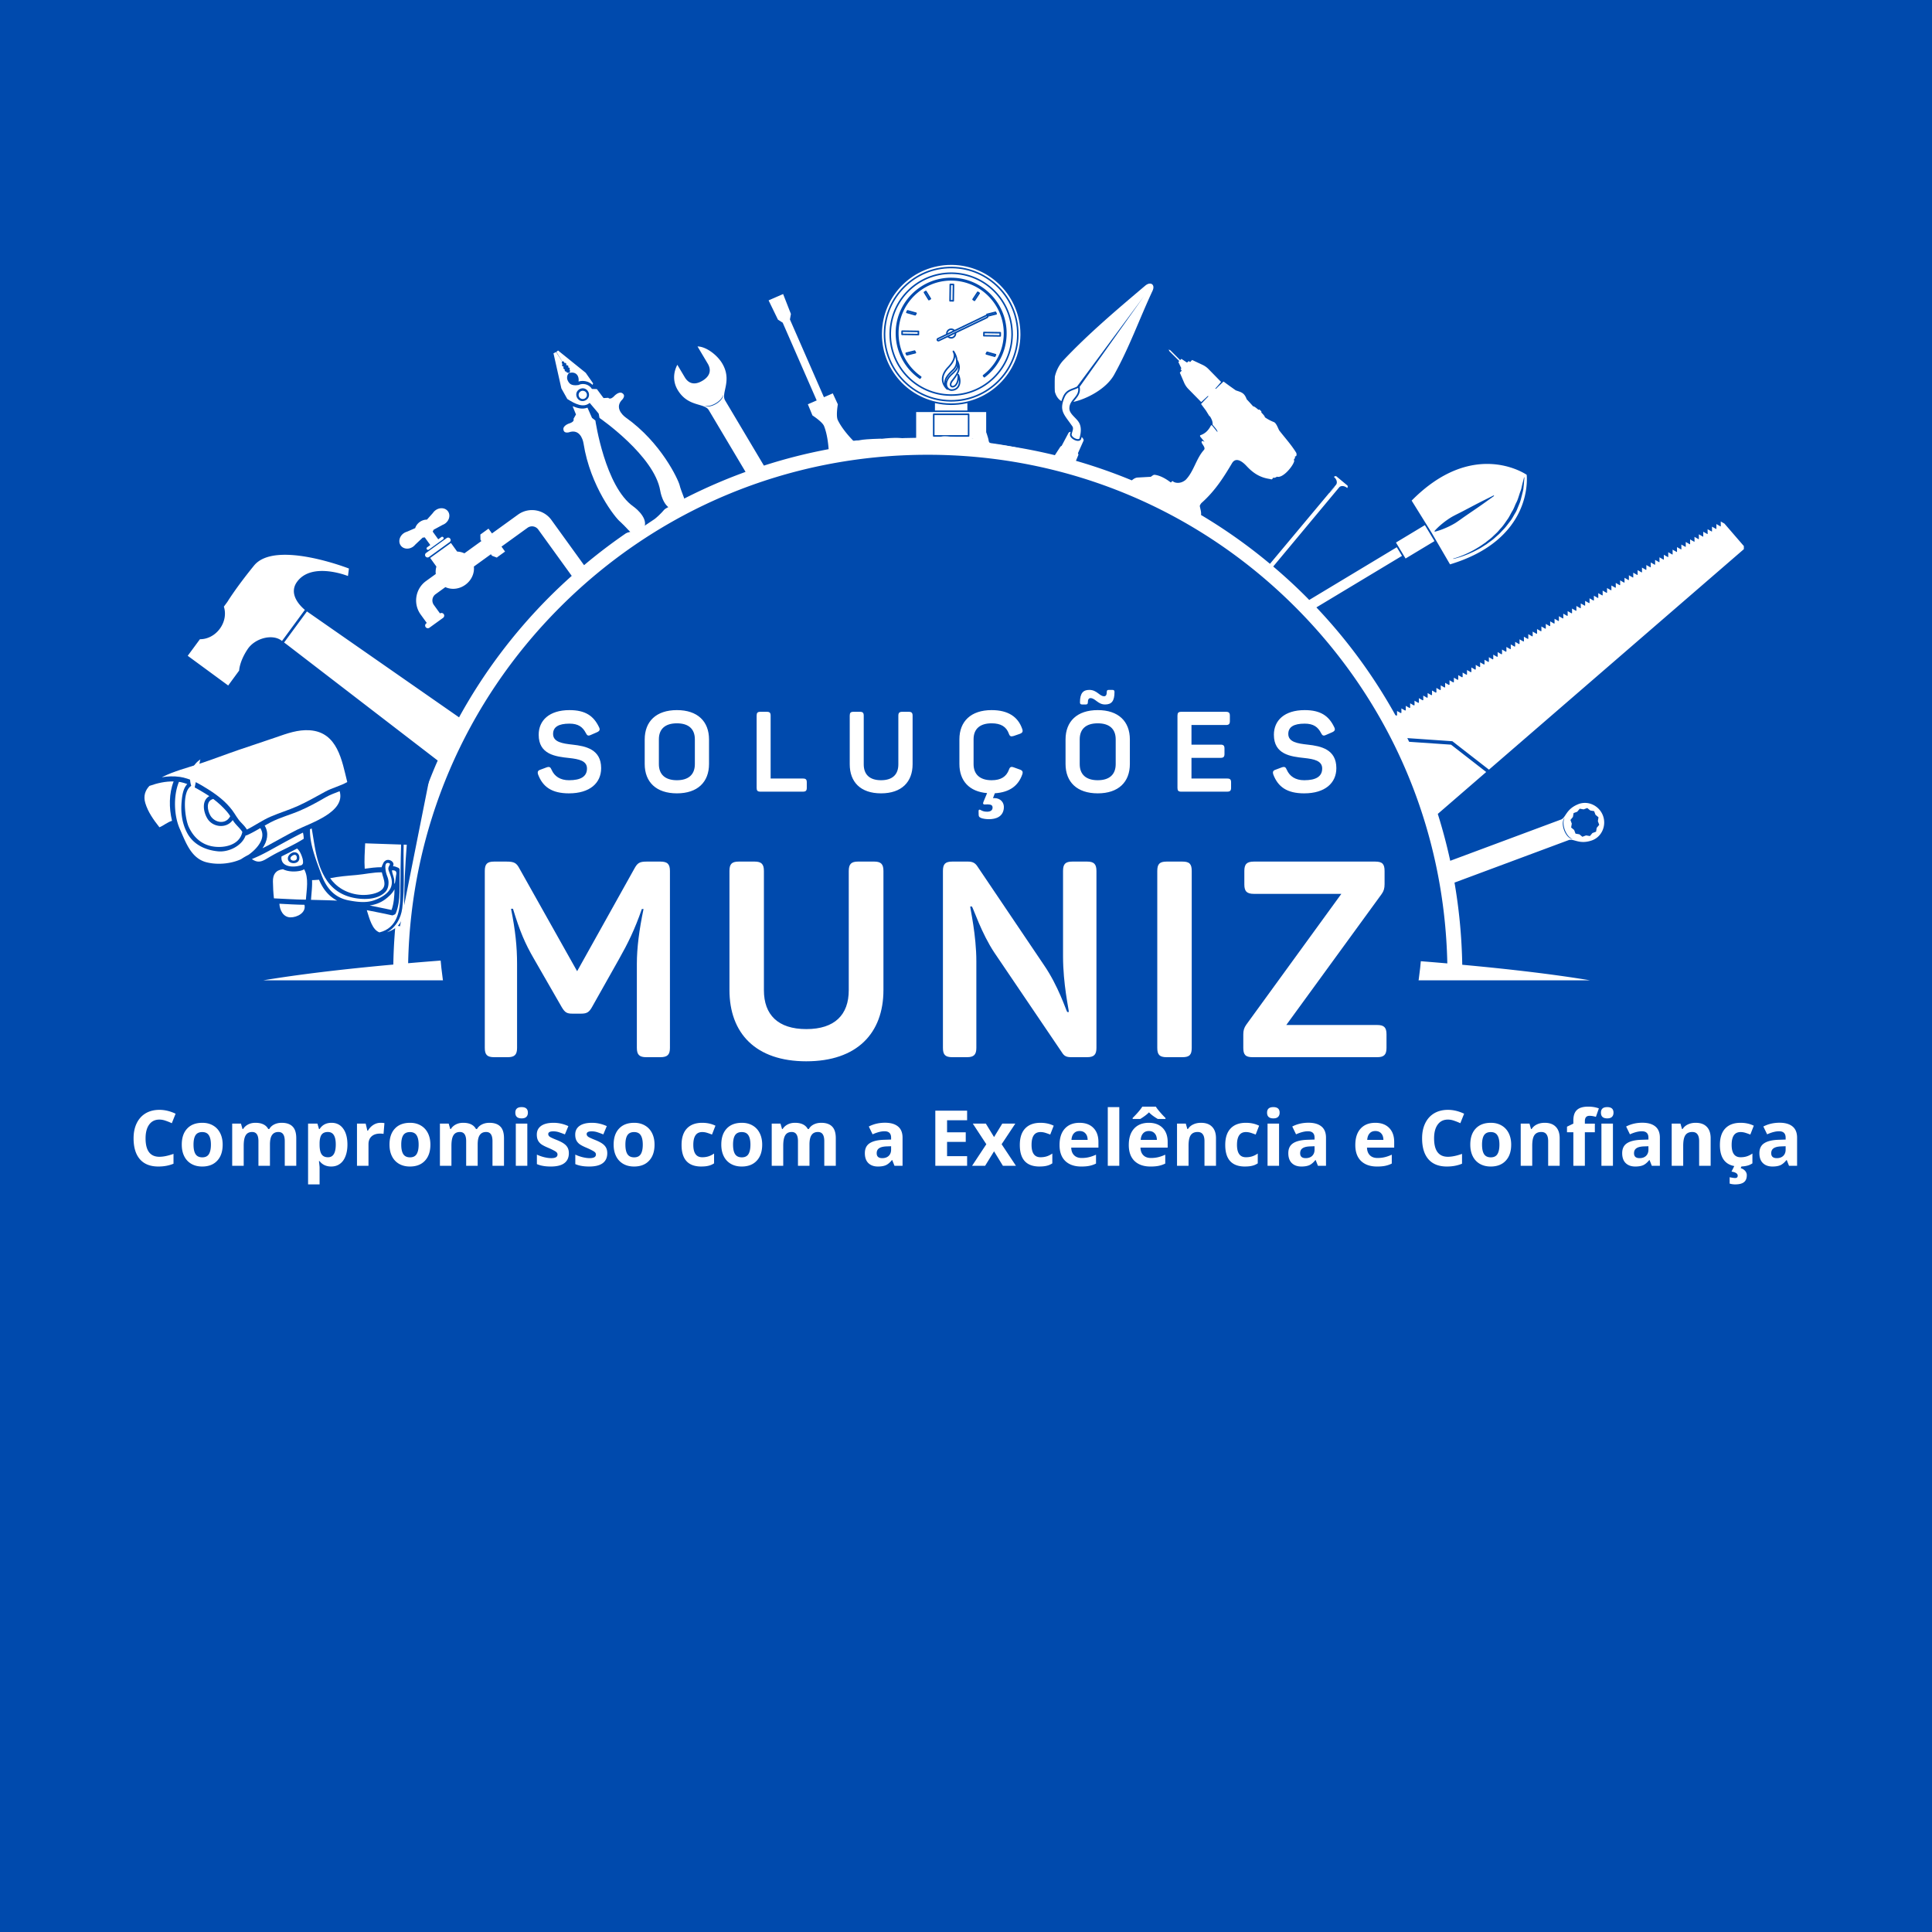 <svg xmlns="http://www.w3.org/2000/svg" width="500" height="500" version="1.0" viewBox="0 0 375 375"><defs><clipPath id="a"><path d="M36.23 37.5h302.25v153h-302.25Zm0 0"/></clipPath><clipPath id="b"><path d="M85.18 91.875H276.418v174.227H85.18Zm0 0"/></clipPath><clipPath id="c"><path d="M180.664 91.875c-52.734 0-95.484 39.004-95.484 87.113 0 48.113 42.75 87.113 95.484 87.113 52.734 0 95.48-39 95.48-87.113 0-48.109-42.746-87.113-95.48-87.113Zm0 0"/></clipPath><clipPath id="d"><path d="M164.539 16.219h40.18v69.84H164.539Zm0 0"/></clipPath><clipPath id="e"><path d="M172.789 16.219h23.68a8.246 8.246 0 0 1 5.832 2.414c1.547 1.551 2.418 3.648 2.418 5.836v53.289c0 2.188-.871 4.285-2.418 5.832-1.547 1.547-3.645 2.418-5.832 2.418H172.789c-2.188 0-4.285-.871-5.832-2.418-1.547-1.547-2.418-3.644-2.418-5.832v-53.289c0-2.188.871-4.285 2.418-5.836a8.246 8.246 0 0 1 5.832-2.414Zm0 0"/></clipPath><clipPath id="f"><path d="M80 40h53v64H80Zm0 0"/></clipPath><clipPath id="g"><path d="m99.684 34.109 39.312 58.801-25.773 17.234-39.316-58.801Zm0 0"/></clipPath><clipPath id="h"><path d="M129.144 78.172c5.422 8.113 4.051 18.547-3.07 23.305-7.117 4.762-17.281 2.043-22.707-6.07l-19.641-29.375c-5.422-8.113-4.047-18.547 3.07-23.305 7.117-4.758 17.285-2.039 22.707 6.07Zm0 0"/></clipPath><clipPath id="i"><path d="M109 78h17v27h-17Zm0 0"/></clipPath><clipPath id="j"><path d="m100.16 99.066 7.476-31.371 31.371 7.48-7.477 31.371Zm0 0"/></clipPath><clipPath id="k"><path d="m100.16 99.066 7.476-31.371 31.371 7.48-7.477 31.371Zm0 0"/></clipPath><clipPath id="l"><path d="M107 68h9v7h-9Zm0 0"/></clipPath><clipPath id="m"><path d="m100.16 99.066 7.476-31.371 31.371 7.48-7.477 31.371Zm0 0"/></clipPath><clipPath id="n"><path d="m100.16 99.066 7.476-31.371 31.371 7.48-7.477 31.371Zm0 0"/></clipPath><clipPath id="o"><path d="M112 75h2v3h-2Zm0 0"/></clipPath><clipPath id="p"><path d="m100.16 99.066 7.476-31.371 31.371 7.48-7.477 31.371Zm0 0"/></clipPath><clipPath id="q"><path d="m100.16 99.066 7.476-31.371 31.371 7.48-7.477 31.371Zm0 0"/></clipPath><clipPath id="r"><path d="M107 68h27v32h-27Zm0 0"/></clipPath><clipPath id="s"><path d="m100.16 99.066 7.476-31.371 31.371 7.48-7.477 31.371Zm0 0"/></clipPath><clipPath id="t"><path d="m100.16 99.066 7.476-31.371 31.371 7.48-7.477 31.371Zm0 0"/></clipPath><clipPath id="u"><path d="M160.18 19.793h8.723v35.438h-8.723Zm0 0"/></clipPath><clipPath id="v"><path d="M164.539 19.793c1.156 0 2.266.461 3.086 1.277.816.82 1.277 1.93 1.277 3.086v26.687c0 1.156-.461 2.266-1.277 3.086-.82.816-1.93 1.277-3.086 1.277a4.361 4.361 0 0 1-4.359-4.363V24.156a4.361 4.361 0 0 1 4.359-4.363Zm0 0"/></clipPath><clipPath id="w"><path d="M34 141h50v39H34Zm0 0"/></clipPath><clipPath id="x"><path d="m34.148 171.129 5.812-29.16 43.512 8.668-5.809 29.16Zm0 0"/></clipPath><clipPath id="y"><path d="m34.148 171.129 5.812-29.16 43.484 8.664-5.809 29.16Zm0 0"/></clipPath><clipPath id="z"><path d="M33 151h18v17H33Zm0 0"/></clipPath><clipPath id="A"><path d="m28.273 140.504 51.723 1.762-1.328 38.977-51.723-1.762Zm0 0"/></clipPath><clipPath id="B"><path d="m28.273 140.504 51.723 1.762-1.328 38.977-51.723-1.762Zm0 0"/></clipPath><clipPath id="C"><path d="M40 155h5v5h-5Zm0 0"/></clipPath><clipPath id="D"><path d="m28.273 140.504 51.723 1.762-1.328 38.977-51.723-1.762Zm0 0"/></clipPath><clipPath id="E"><path d="m28.273 140.504 51.723 1.762-1.328 38.977-51.723-1.762Zm0 0"/></clipPath><clipPath id="F"><path d="M48 161h11v7H48Zm0 0"/></clipPath><clipPath id="G"><path d="m28.273 140.504 51.723 1.762-1.328 38.977-51.723-1.762Zm0 0"/></clipPath><clipPath id="H"><path d="m28.273 140.504 51.723 1.762-1.328 38.977-51.723-1.762Zm0 0"/></clipPath><clipPath id="I"><path d="M35 152h13v13H35Zm0 0"/></clipPath><clipPath id="J"><path d="m28.273 140.504 51.723 1.762-1.328 38.977-51.723-1.762Zm0 0"/></clipPath><clipPath id="K"><path d="m28.273 140.504 51.723 1.762-1.328 38.977-51.723-1.762Zm0 0"/></clipPath><clipPath id="L"><path d="M64 169h11v5H64Zm0 0"/></clipPath><clipPath id="M"><path d="m28.273 140.504 51.723 1.762-1.328 38.977-51.723-1.762Zm0 0"/></clipPath><clipPath id="N"><path d="m28.273 140.504 51.723 1.762-1.328 38.977-51.723-1.762Zm0 0"/></clipPath><clipPath id="O"><path d="M56 165h2v3h-2Zm0 0"/></clipPath><clipPath id="P"><path d="m28.273 140.504 51.723 1.762-1.328 38.977-51.723-1.762Zm0 0"/></clipPath><clipPath id="Q"><path d="m28.273 140.504 51.723 1.762-1.328 38.977-51.723-1.762Zm0 0"/></clipPath><clipPath id="R"><path d="M31 141h37v21H31Zm0 0"/></clipPath><clipPath id="S"><path d="m28.273 140.504 51.723 1.762-1.328 38.977-51.723-1.762Zm0 0"/></clipPath><clipPath id="T"><path d="m28.273 140.504 51.723 1.762-1.328 38.977-51.723-1.762Zm0 0"/></clipPath><clipPath id="U"><path d="M50 153h17v12H50Zm0 0"/></clipPath><clipPath id="V"><path d="m28.273 140.504 51.723 1.762-1.328 38.977-51.723-1.762Zm0 0"/></clipPath><clipPath id="W"><path d="m28.273 140.504 51.723 1.762-1.328 38.977-51.723-1.762Zm0 0"/></clipPath><clipPath id="X"><path d="M28 151h6v10h-6Zm0 0"/></clipPath><clipPath id="Y"><path d="m28.273 140.504 51.723 1.762-1.328 38.977-51.723-1.762Zm0 0"/></clipPath><clipPath id="Z"><path d="m28.273 140.504 51.723 1.762-1.328 38.977-51.723-1.762Zm0 0"/></clipPath><clipPath id="aa"><path d="M52 168h8v7h-8Zm0 0"/></clipPath><clipPath id="ab"><path d="m28.273 140.504 51.723 1.762-1.328 38.977-51.723-1.762Zm0 0"/></clipPath><clipPath id="ac"><path d="m28.273 140.504 51.723 1.762-1.328 38.977-51.723-1.762Zm0 0"/></clipPath><clipPath id="ad"><path d="M70 163h8v18h-8Zm0 0"/></clipPath><clipPath id="ae"><path d="m28.273 140.504 51.723 1.762-1.328 38.977-51.723-1.762Zm0 0"/></clipPath><clipPath id="af"><path d="m28.273 140.504 51.723 1.762-1.328 38.977-51.723-1.762Zm0 0"/></clipPath><clipPath id="ag"><path d="M76 168h1v4h-1Zm0 0"/></clipPath><clipPath id="ah"><path d="m28.273 140.504 51.723 1.762-1.328 38.977-51.723-1.762Zm0 0"/></clipPath><clipPath id="ai"><path d="m28.273 140.504 51.723 1.762-1.328 38.977-51.723-1.762Zm0 0"/></clipPath><clipPath id="aj"><path d="M71 172h6v5h-6Zm0 0"/></clipPath><clipPath id="ak"><path d="m28.273 140.504 51.723 1.762-1.328 38.977-51.723-1.762Zm0 0"/></clipPath><clipPath id="al"><path d="m28.273 140.504 51.723 1.762-1.328 38.977-51.723-1.762Zm0 0"/></clipPath><clipPath id="am"><path d="M75 163h4v18h-4Zm0 0"/></clipPath><clipPath id="an"><path d="m28.273 140.504 51.723 1.762-1.328 38.977-51.723-1.762Zm0 0"/></clipPath><clipPath id="ao"><path d="m28.273 140.504 51.723 1.762-1.328 38.977-51.723-1.762Zm0 0"/></clipPath><clipPath id="ap"><path d="M60 160h17v16H60Zm0 0"/></clipPath><clipPath id="aq"><path d="m28.273 140.504 51.723 1.762-1.328 38.977-51.723-1.762Zm0 0"/></clipPath><clipPath id="ar"><path d="m28.273 140.504 51.723 1.762-1.328 38.977-51.723-1.762Zm0 0"/></clipPath><clipPath id="as"><path d="M54 175h6v4h-6Zm0 0"/></clipPath><clipPath id="at"><path d="m28.273 140.504 51.723 1.762-1.328 38.977-51.723-1.762Zm0 0"/></clipPath><clipPath id="au"><path d="m28.273 140.504 51.723 1.762-1.328 38.977-51.723-1.762Zm0 0"/></clipPath><clipPath id="av"><path d="M54 164h5v5h-5Zm0 0"/></clipPath><clipPath id="aw"><path d="m28.273 140.504 51.723 1.762-1.328 38.977-51.723-1.762Zm0 0"/></clipPath><clipPath id="ax"><path d="m28.273 140.504 51.723 1.762-1.328 38.977-51.723-1.762Zm0 0"/></clipPath><clipPath id="ay"><path d="M60 170h6v5h-6Zm0 0"/></clipPath><clipPath id="az"><path d="m28.273 140.504 51.723 1.762-1.328 38.977-51.723-1.762Zm0 0"/></clipPath><clipPath id="aA"><path d="m28.273 140.504 51.723 1.762-1.328 38.977-51.723-1.762Zm0 0"/></clipPath><clipPath id="aB"><path d="M181 74h8v13.113h-8Zm0 0"/></clipPath><clipPath id="aC"><path d="M171 51.113h27.602V79H171Zm0 0"/></clipPath><clipPath id="aD"><path d="M170.852 51.113h27.75V79h-27.75Zm0 0"/></clipPath><clipPath id="aE"><path d="M171 51.113h27V78h-27Zm0 0"/></clipPath><clipPath id="aF"><path d="M171.074 84.863h29.812v3.973h-29.812Zm0 0"/></clipPath><clipPath id="aG"><path d="M185.25 87.227c-4.273-.375-4.199-.75-4.051-.902.75-.598 7.352-.148 7.949.527.152.223.078.598-.074.75-.75.523-7.723-.152-8.324-.828-.227-.223-.227-.523 0-.75.676-.672 7.801-.223 9.449.301.676.227 1.352.676 1.352.75-.074.227-3.449-1.125-5.625-1.273-2.852-.152-7.426.973-10.125.973-1.801 0-3.977 0-4.5-.449-.152-.148-.301-.449-.152-.676.676-.898 12.453-.824 16.352-.223 2.398.375 5.551 1.723 5.551 1.801-.074.148-3.902-.977-6.152-1.203-2.699-.297-8.547.602-8.848 0-.074-.223.148-.598.449-.75 1.051-.449 7.125.301 7.648.977.152.148.152.523-.074.676-.523.449-4.723.449-5.176 0-.148-.227-.074-.602.152-.75.523-.449 6 .301 6 .449 0 .074-8.176.898-8.699.301-.227-.227-.152-.602.074-.75.598-.527 5.625-.375 6.074.148.148.152.074.527-.074.676-.527.449-4.051.602-4.5.148-.152-.148-.227-.523 0-.75.676-.672 7.348-.148 9.598.078 1.277.148 2.625.297 2.852.672.074.152 0 .527-.227.676-.75.449-7.348-.973-7.348-1.199 0-.148 3.75-.227 5.473-.148 1.426.074 3.676.148 4.051.672.152.152.074.527-.148.676-.75.602-8.551-.523-9.152-1.273-.148-.152-.074-.527.152-.676.598-.523 3.824-.227 6.074 0 2.852.301 9.227 1.426 9.602 2.176.074.148-.078.449-.301.598-1.125.602-11.625-.672-12.602-1.574-.223-.223-.301-.676-.148-.824.523-.602 6.449.301 8.473.824 1.125.227 2.328.602 2.551.977.074.223-.223.676-.223.676-.078 0 .074-.75.074-.75s.148.598-.074.75c-.828.598-11.102-1.801-11.102-2.176 0-.227 3.148-.301 4.875-.152 2.023.078 4.949.676 6.449 1.051.824.152 1.801.227 1.949.527.078.148-.074.523-.297.672-.828.301-4.277-1.5-6.602-1.875-2.699-.375-8.023.527-8.773-.148-.152-.227-.152-.602-.078-.676.227-.223.75-.074 1.277-.074 1.273.074 4.426.074 5.926.523.973.301 2.324 1.125 2.25 1.352-.152.523-8.777.301-9.902-.523-.375-.301-.449-.828-.375-1.051.152-.301.527-.527 1.051-.602 1.273-.148 6.449.824 6.977 1.5.223.227.223.527 0 .75-.828.75-11.926.152-12.375-.676-.152-.223.074-.598.375-.824.672-.375 3.672-.449 4.047-.074.227.148.227.602 0 .75-.523.523-5.473.449-5.922-.074-.152-.227-.152-.602.074-.75.75-.602 8.625.223 8.625.301 0 .148-5.625.898-6.152.449-.148-.152-.148-.602 0-.75.527-.449 4.875-.449 5.25.074.152.148.078.523-.074.676-.223.223-1.051 0-1.801 0-1.5-.152-5.699-.301-6.223-.902-.152-.223-.227-.523 0-.75.676-.672 6.074-.297 8.848 0 2.477.227 6.301.602 6.828 1.426.223.301.074.977-.227 1.125-.602.375-2.551-1.273-4.648-1.574-3.977-.676-16.652 1.051-17.551.074-.152-.223-.074-.598.074-.75.75-.598 5.551.602 7.801.449 1.801-.148 3.148-.824 4.723-.898 1.5-.074 3.078 0 4.426.301 1.199.301 3 .898 3.152 1.348.074.152 0 .453-.301.602-.977.523-9.75.148-10.426-.602-.227-.223-.227-.598 0-.75.602-.598 6.676 0 7.801.602.449.227.824.676.75.898-.074.152-.902.152-1.652.152-1.5 0-6 0-6.523-.602-.148-.223-.148-.598 0-.75.449-.375 3.824-.301 4.199.152.152.223-.074.75-.074.75"/></clipPath><clipPath id="aH"><path d="M163.098 84.981h14.059v2.906h-14.059Zm0 0"/></clipPath><clipPath id="aI"><path d="M174.602 86.324c-8.102.676-5.625-.223-4.203-.523 1.801-.375 5.477-.824 6-.301.227.148.301.523.152.75-.449.449-4.051-.449-6.152-.227-2.098.227-5.473 2.176-6.449 1.801-.375-.148-.598-.75-.523-.973.148-.375 1.199-.453 2.25-.602 2.25-.375 10.199-1.051 11.25-.301.223.152.301.527.148.676-.523.824-11.926.898-12.75.074-.148-.223-.148-.523.074-.75.527-.598 4.801-.375 6.301-.449.824-.074 1.652-.301 1.949-.074.152.148.152.598 0 .75-.449.375-2.922-.375-4.422-.152-1.578.227-4.203 1.953-4.801 1.652-.152-.152-.074-.75-.152-.75v.75c-.074 0-.223-.449-.148-.676.227-.449 1.574-.898 2.398-1.199.828-.301 1.652-.449 2.703-.527 1.273-.074 3.973-.297 4.422.152.152.223.152.523 0 .75-.672.676-8.023 1.051-8.324.523-.074-.223.375-.75.824-.973.977-.527 4.051-.078 6.078 0 1.949.074 5.324-.301 5.773.223.148.227.148.602-.148.824-.977.902-12.602.977-12.676.527-.074-.375 4.199-1.727 6.223-2.027 1.953-.297 4.727-.449 5.625 0 .375.227.676.676.602.902-.375.824-9.977 1.875-10.574 1.199-.152-.227 0-.676.301-.898.375-.375 1.5-.301 2.547-.453 1.5-.148 5.176-.898 5.703-.449.148.152 0 .75 0 .75"/></clipPath><clipPath id="aJ"><path d="M184.824 84.773h7.703v2.051h-7.703Zm0 0"/></clipPath><clipPath id="aK"><path d="M191.926 86.699c-5.926-1.273-2.25-2.098-1.352-1.875.375.152.75.449.824.75.078.227 0 .75-.375.977-.75.523-5.848.148-6.148-.301-.148-.227.301-.676.301-.676l-.301.676s0-.523.227-.676c.672-.375 5.172.227 5.172.301 0 0-3.973.301-4.273-.074-.074-.152 0-.527.148-.676.453-.301 2.328-.074 3.301 0 .902.148 1.875.301 2.402.602.297.223.672.523.672.672 0 .152-.598.301-.598.301"/></clipPath><clipPath id="aL"><path d="M189.949 83.504h1.102v3.441h-1.102Zm0 0"/></clipPath><clipPath id="aM"><path d="M190.051 86.324c.148-2.926.676-2.773.676-2.773 0 .074-.75.223-.75.223s.523-.375.75-.223c.297.223.375 1.949.223 2.551-.074.375-.375.824-.523.824-.152 0-.375-.602-.375-.602"/></clipPath><clipPath id="aN"><path d="M190.703 85.539h.844v1.531h-.844Zm0 0"/></clipPath><clipPath id="aO"><path d="M190.727 87c.223-3.074 1.047-.301.75 0-.152.148-.75 0-.75 0"/></clipPath><clipPath id="aP"><path d="M191.156 85.328h.867v1.738h-.867Zm0 0"/></clipPath><clipPath id="aQ"><path d="M191.176 87c.449-3.523 1.051-.375.75 0-.152.148-.75 0-.75 0"/></clipPath><clipPath id="aR"><path d="M190.231 83.234h1.707v4.601h-1.707Zm0 0"/></clipPath><clipPath id="aS"><path d="M191.324 84c.824 2.176.449 3.824.227 3.824-.301 0-1.5-3.676-1.277-4.199.078-.227.676-.301.676-.301l-.676.301s.453-.375.676-.375c.375.148.902 1.727.977 2.477.074.672-.301 2.023-.449 2.023-.227 0-.977-2.926-.75-3.449.074-.227.598-.301.598-.301"/></clipPath><clipPath id="aT"><path d="M182.434 84.664h6.453v1.824h-6.453Zm0 0"/></clipPath><clipPath id="aU"><path d="M188.625 86.477c-6.148-1.125-5.852-1.652-5.852-1.652-.074 0-.223.676-.297.676 0 0-.078-.523.074-.676.375-.301 2.023-.074 3.074.074 1.051.152 3 .453 3.227.828.074.223-.227.75-.227.75"/></clipPath></defs><path fill="#fff" d="M-37.5-37.5h450v450h-450z"/><path fill="#004aad" d="M-37.5-37.5h450v450h-450z"/><g clip-path="url(#a)"><path fill="#fff" fill-rule="evenodd" d="m198.59 50.289-14.793 10.098c-.215.148-.348.391-.348.652l-.031 2.426 1.605.02.024-2.012 14.793-10.094c.215-.148.348-.395.348-.656l.094-7.852a.799.799 0 0 0-.793-.809l-2.273-.031-.019 1.602 1.473.019Zm-87.719 44.621 12.359-8.719-1.961-2.781-12.363 8.723Zm85.992-57.012-33.145-.391-.117 10.016 33.141.391Zm12.668 47.184c.293-1.074.418-2.199-.113-3.086-.535-.906-1.836-1.644-1.855-2.699-.031-1.754 1.969-2.27 1.703-4.008-1.062.555-2.066.504-2.648 1.867-1.105 2.609-.07 3.27 1.535 5.606.285.414-.035.988-.133 1.477-.184.598 1.297 1.305 1.512.844Zm71.918 24.461c15.969-4.809 14.953-16.672 14.879-17.367l.012-.008s-.008-.004-.012-.008a.08.08 0 0 0-.004-.02l-.012.008c-.578-.391-10.59-6.844-22.312 5.02l3.859 6.211Zm9.832-6.981c.473-.5.852-1.078 1.234-1.633.414-.535.672-1.156 1-1.703.355-.539.52-1.145.797-1.668.277-.523.418-1.066.586-1.555.141-.496.359-.93.43-1.344.09-.414.172-.773.254-1.067.152-.594.238-.933.238-.933l.066.008s-.027.348-.078.961c-.023.308-.062.68-.109 1.109-.031.434-.184.898-.301 1.414-.141.512-.25 1.082-.496 1.641-.109.285-.231.574-.355.875-.113.297-.246.598-.422.883-.355.562-.641 1.199-1.098 1.734-.426.558-.84 1.133-1.351 1.629-.242.254-.473.527-.731.769-.266.231-.527.465-.785.695-.504.48-1.094.84-1.613 1.25-.562.34-1.082.719-1.625.984-.531.289-1.043.547-1.527.75-.473.231-.934.379-1.328.543-.406.129-.754.262-1.055.34-.586.18-.93.242-.93.242l-.016-.066s.34-.078.914-.281c.289-.09.633-.238 1.027-.387.383-.18.832-.352 1.289-.598.469-.227.961-.5 1.469-.812.52-.289 1.02-.672 1.562-1.027.492-.418 1.055-.789 1.527-1.277.25-.234.496-.469.746-.707.238-.242.449-.516.68-.77Zm-11.293-.961a15.412 15.412 0 0 1 1.762-1.242c.684-.391 1.453-.746 2.195-1.137 1.488-.777 2.969-1.57 4.102-2.129 1.133-.562 1.887-.941 1.887-.941l.07.113s-.688.492-1.715 1.227c-1.02.742-2.418 1.676-3.805 2.633-.691.473-1.363.984-2.027 1.406a15.653 15.653 0 0 1-1.926.973c-1.164.508-2.035.691-2.035.691l-.066-.113c-.004-.004.566-.684 1.559-1.48Zm-73.969-23.746a7.033 7.033 0 0 1 .301-.828c.477-1.121 1.246-1.406 1.992-1.683.234-.09.484-.188.731-.309l12.992-17.531-12.496 17.609c.023.039.043.082.051.129.156 1.043-.395 1.719-.883 2.312a7.521 7.521 0 0 0-.355.453c2.449-.531 6.34-2.449 7.914-5.293 2.992-5.402 4.777-10.547 7.445-16.281.562-1.211-.387-1.859-1.426-.984-5.5 4.656-10.973 9.274-15.855 14.453-2.383 2.527-2.426 6.797-.41 7.953Zm72.414 27.172-1.867-3.102-5.609 3.379 1.863 3.102ZM108.008 91l12.195-8.602s-.801-2.863-5.016-6.238c-1.566-1.254-3.629-1.562-5.465-1.242 1.484.582 2.203 1.469 2.203 1.469-1.594-1.43-4.051-.922-4.687-.727-1.547.641-3.035 1.562-4.316 2.488 2.008.07 3.266 1.949 3.266 1.949-2.562-2.074-5.559-.047-6.277.5-.66.602-1.043 1.004-1.043 1.004C103.223 80.231 108.008 91 108.008 91Zm72.07 37.188-.223-.172-.223.172-16.418 12.652-10.152 7.824-.852.656H207.5l-.852-.656Zm-25.715 20.398 9.297-7.164 16.195-12.484 25.492 19.648Zm54.703 22.098h12.258v-17.828h-12.258Zm-30.109-37.211v1.367c-1.215.324-2.176 1.281-2.496 2.496h-1.371v1.797h1.371c.32 1.215 1.281 2.176 2.496 2.496V143h1.797v-1.371c1.215-.32 2.176-1.281 2.496-2.496h1.371v-1.797h-1.371c-.32-1.215-1.281-2.172-2.496-2.496v-1.367Zm3.746 4.238.047.258h1.242v.539H182.75l-.047.258c-.219 1.172-1.148 2.102-2.32 2.32l-.258.047v1.242h-.539v-1.242l-.258-.047c-1.172-.219-2.102-1.148-2.32-2.32l-.047-.258h-1.242v-.539h1.242l.047-.258c.219-1.172 1.148-2.105 2.32-2.32l.258-.047v-1.242h.539v1.242l.258.047c1.172.215 2.102 1.149 2.32 2.32Zm123.598 18.395c-2.391.977-2.352 2.609-3.309 2.965 0 0-15.934 5.934-21.504 8.008-.664-3.066-1.473-6.101-2.414-9.101l9.399-8.133-6.824-5.305-8.137-.559a40.568 40.568 0 0 0-.355-.715l8.746.606 7.102 5.519 49.773-43.055-4.066-4.707-.715-.406.004.922-.051.035-.801-.461.004.922-.055.031-.801-.449.004.914-.055.031-.801-.449.008.918-.055.027-.801-.453.004.918-.059.035-.797-.457.004.918-.059.031-.793-.453.008.914-.062.035-.797-.453.004.914-.055.035-.793-.453.004.914-.063.035-.797-.449.012.91-.062.035-.793-.449.004.91-.063.035-.793-.453.004.914-.059.035-.793-.449.004.91-.066.035-.793-.449.008.91-.066.035-.789-.453.004.914-.062.035-.789-.449.004.906-.066.039-.785-.449.004.906-.07.039-.785-.445.004.898-.07.047-.785-.449.008.898-.066.043-.789-.449.004.902-.07.043-.781-.445.004.902-.07.039-.781-.445.004.898-.074.043-.781-.449.004.898-.07.047-.781-.445.004.898-.074.043-.781-.445.008.895-.078.043-.777-.442.004.891-.07.047-.781-.442.004.894-.078.047-.777-.445.004.894-.078.047-.777-.442.008.891-.082.047-.773-.445.004.894-.078.051-.777-.445.004.891-.082.051-.773-.441.004.891-.078.047-.773-.441.004.891-.082.043-.773-.438.004.887-.082.051-.77-.438.008.883-.086.051-.773-.441.008.883-.086.055-.769-.438.008.883-.09.051-.766-.438.004.883-.082.055-.769-.438.004.879-.09.055-.762-.438.004.879-.09.055-.762-.437.004.879-.094.055-.766-.433.004.879-.09.051-.762-.434.008.875-.098.055-.758-.434.004.879-.094.051-.758-.434.004.875-.094.055-.766-.43.008.871-.094.059-.762-.43.004.871-.094.059-.758-.434.004.867-.102.059-.754-.43.004.867-.094.055-.758-.43.004.871-.102.059-.754-.43.008.867-.102.059-.754-.43.004.867-.102.059-.754-.43.004.867-.102.059-.754-.43.008.867-.102.059-.754-.43.004.867-.102.059-.75-.426.004.863-.105.062-.75-.43.004.859-.109.066-.746-.426.008.855-.105.067-.75-.426.004.859-.109.067-.746-.43.004.859-.106.062-.75-.422.004.852-.105.066-.742-.422v.855l-.109.062-.742-.422.004.852-.113.066-.738-.422.004.852-.117.066-.742-.422.008.852-.113.07-.738-.426.004.856-.113.066-.742-.422.004.852-.113.066-.738-.422.008.848-.117.07-.742-.426.008.852-.117.07-.738-.422.004.848-.117.07-.738-.422.008.848-.121.074-.734-.422.008.844-.121.07-.735-.418.004.844-.121.07-.734-.414.008.84-.121.067-.734-.41.008.836-.125.074-.207-.113c-4.199-7.566-9.324-14.562-15.328-20.902l16.617-10-1.012-1.676-17 10.234c-.211-.219-.422-.441-.641-.656-2.039-2.043-4.16-3.984-6.344-5.836l12.766-15.32c.008-.012.016-.023.027-.031.324-.391 1.016-.348 1.547.094.008.008.019.016.027.024.121-.195.129-.41.008-.512l-2.094-1.742c-.121-.102-.336-.059-.504.098v.004c.012.004.019.012.031.019.531.445.695 1.117.375 1.508-.012.008-.02.019-.027.031l-.367.445c.082.066.137.125.129.133-.004.008-.07-.039-.156-.105l-.117.141c.082.07.137.129.129.133-.004.008-.07-.035-.156-.102l-.117.141c.082.07.137.125.133.133-.008.008-.074-.035-.16-.105l-.117.141c.082.07.141.129.133.137-.008.008-.074-.039-.156-.105l-.121.141c.082.07.137.129.133.137-.004.008-.074-.039-.156-.105l-.117.141c.082.07.137.129.133.137-.004.008-.074-.039-.156-.105l-.117.141c.078.07.137.125.129.133-.004.008-.07-.035-.156-.105L246.5 109.438a103.326 103.326 0 0 0-13.387-9.484c.105-.543-.168-1.246-.238-1.781.109-.254.234-.457.379-.586 2.668-2.375 4.351-5.109 5.887-7.688.648-1.094 1.75-.594 2.82.559 1.254 1.352 2.574 2.227 4.461 2.504.43.109.496.172.672-.242.176.086.605-.039.727-.195 1.258.391 3.328-2.312 3.387-3.078.012-.18-.16-.141-.043-.27.16-.176.234-.375.192-.633.301.18.395-.406.207-.715-.949-1.535-2.18-2.875-3.285-4.305-.227-.441-.555-1.414-1.02-1.598-.676-.266-1.254-.586-1.77-.949 0 0 .004-.004.008-.004.066-.074-.223-.453-.676-.91.023-.098.035-.203-.059-.285l-.273-.262c-.055-.047-.141-.004-.223.027-.512-.449-.938-.731-1.008-.656l-.004.004c-.402-.445-.816-.91-1.273-1.391-.48-1.332-1.109-1.367-2.141-1.742l.004-.004-1.152-.816-1.203-.879c-.5.469-1.004.949-1.504 1.438l-.09-.09c.387-.414.758-.84 1.113-1.281l-2.477-2.527c-.336-.336-.73-.606-1.168-.805l-1.973-.922-.398.414-.246-.207c-.117.098-.238.195-.352.297l-1.09-.723-.238.246-1.914-1.914-.32-.145.145.324 1.918 1.918-.176.18.582 1.23c-.047.062-.094.117-.141.176l.215.281-.371.383.84 1.961c.191.441.48.867.812 1.203l2.496 2.543c.442-.398.879-.797 1.305-1.199l.094.094c-.477.484-.949.981-1.422 1.484l.945 1.273.699 1.133.059-.062c.332.602.566.957.535 1.684.406.477.703.82.863 1.105a.629.629 0 0 1 .074.324l-.973-1.203c-.156-.191-.23-.199-.348.027-.48.91-1.117 1.473-1.957 1.766-.141.047-.113.184-.039.312l.828 1c-.242-.137-.578-.297-.586.012-.035.351.875 1.078.457 1.539-1.535 1.707-1.973 4.227-3.566 5.828-.551.434-1.051.578-1.551.563-.406-.012-.719-.121-1-.363l-.309.297c-.961-.73-2.031-1.344-3.113-1.492-.293-.039-.531.242-.789.387l-2.586.144c-.391.043-.75.25-1.082.547a103.336 103.336 0 0 0-10.855-3.797c.141-.336.281-.664.418-1.004.098-.125.062-.297-.027-.469l1.066-2.387c.113-.199-.047-.48-.34-.762-.031.129-.066.254-.098.367a.288.288 0 0 1-.016.055c-.125.27-.488.469-1.137.223-.312-.121-.609-.32-.801-.555-.18-.227-.262-.484-.183-.742.008-.039.07-.254.094-.348-.144.008-.262.051-.348.129h-.004c-.023.031-.047.059-.07.094-.012.027-1.328 2.5-1.328 2.5a.577.577 0 0 0-.246.18h-.004a.082.082 0 0 1-.016.023c-.008.016-.024.027-.031.043-.004.004-.004.012-.004.012-.34.523-.676 1.039-1.008 1.551a103.168 103.168 0 0 0-18.184-2.746l.231-19.43 1.742-2.227-9.188-.109 1.691 2.266-.231 19.305c-.242 0-.488-.004-.734-.004-4.66 0-9.277.305-13.832.91l-.125-.27s-2.406-2.231-3.504-4.508c-.394-.816.008-3.059.008-3.059l-.985-2.129-1.715.75-6.602-15.094.191-1.07-1.512-3.863-1.359.59-.051.023-.055.023-1.355.594L151 62.043l.918.586 6.601 15.094-1.715.746.894 2.168s1.922 1.23 2.254 2.074c.582 1.473.801 3.305.883 4.473-4.25.797-8.441 1.859-12.562 3.191-3.031-5.09-6.996-11.762-7.527-12.648-.863-1.457 1.438-3.82-.574-7.199-.938-1.582-3.078-3.266-4.785-3.281l1.984 3.336c.731 1.23.48 2.426-1.039 3.328-1.516.902-2.684.551-3.418-.68l-1.445-2.426c-.801 1.508-.879 3.285.055 4.863 2.012 3.383 5.188 2.488 6.055 3.945.504.848 4.16 6.996 7.129 11.98-1.684.613-3.356 1.266-5.012 1.969-4.676 1.977-9.168 4.277-13.465 6.891-1.574-2.215-2.973-4.226-3.32-4.789-2.34-3.777-.067-6.656 1.387-7.973l-.031-.047-12.16 8.574.035.051c1.727-.93 5.203-2.105 7.973 1.363.184.231 1.324 2.484 2.606 5.055a104.225 104.225 0 0 0-9.355 7.012l-6.332-8.766c-1.5-2.078-4.414-2.547-6.488-1.047l-5.055 3.652-.672-.93-1.582 1.145.019.953.023.031-.031.023.188.258-3.297 2.383c-.434-.207-.91-.32-1.406-.34l-1.203-1.668-4.031 2.906 1.207 1.672c-.137.473-.18.965-.121 1.441l-1.887 1.363c-2.078 1.504-2.551 4.414-1.051 6.492l1.195 1.652-.102.074c-.234.168-.289.496-.117.731.168.234.496.285.731.117l2.652-1.918c.234-.172.289-.496.117-.73-.164-.231-.484-.285-.719-.125l-1.195-1.652c-.48-.668-.332-1.602.336-2.082l1.902-1.375c1.176.547 2.672.422 3.879-.453 1.203-.871 1.797-2.25 1.652-3.539l3.309-2.391.211.293.988.375-.012-.062 1.558-1.125-.691-.961 5.055-3.652c.664-.48 1.598-.332 2.078.336l6.5 8.996a105.663 105.663 0 0 0-4.258 4.016c-7.004 7.008-12.902 14.867-17.613 23.445l-29.527-20.559-4.43 6.031.48.355 29.336 22.559c-.164.375-.336.754-.496 1.133-1.84 4.352-3.371 8.793-4.59 13.312l-.078-.047c-.281-.164-.535-.324-.836-.246a1.225 1.225 0 0 0-.426.203l-3.488-2.051c-1.211-.715-2.566-.969-3.863-.82l.57-2.582 5.348 1.183c.508.113 1.012-.207 1.125-.719.113-.508-.207-1.012-.719-1.121l-6.266-1.387c-.508-.113-1.012.207-1.125.715l-1.027 4.645-.598.238a6.153 6.153 0 0 0-.656.496l-.703.219-.344-1.625-1.582.492-.344-1.621-1.582.488-.324-1.535h.004l-.02-.086-1.586.488-.34-1.621-1.582.488-.344-1.621-1.582.488-.34-1.621-1.586.488-.34-1.625-1.586.492-.34-1.625-1.582.492-.34-1.625-1.582.488-.34-1.621-1.586.488-.336-1.621-1.586.492-.34-1.625-1.875.582c-2.203-1.25-4.988-.555-6.246 1.574-1.266 2.148-.496 4.957 1.715 6.262l.371 1.746 1.59-.488.344 1.629 1.59-.488.344 1.625 1.59-.488.344 1.629 1.59-.488.344 1.625 1.59-.484.34 1.625 1.594-.488.344 1.625 1.59-.488.344 1.625 1.59-.484.344 1.625 1.566-.48.34 1.605.024-.008.004.019.019-.008.016-.027 1.527-.469.344 1.629 1.59-.488.344 1.625 1.59-.484.035.176c-.301.535-.117 1.215.414 1.531l12.422 7.312c.27.156.574.191.855.121a1.146 1.146 0 0 0 .691-.519l.035-.062.086.051a105.433 105.433 0 0 0-.621 9.715c-9.91.898-18.426 1.926-25.215 3.055h257.473c-6.691-1.113-15.055-2.125-24.777-3.016-.098-5.387-.598-10.711-1.504-15.949 4.828-1.797 22.164-8.25 22.164-8.25.957-.355 1.992.906 4.445.082 1.961-.66 2.93-2.883 2.207-4.824-.727-1.949-2.914-3-4.832-2.215ZM139 78.391c-.871.523-1.785.648-2.203.348.492.172 1.328.008 2.129-.469.801-.476 1.344-1.129 1.43-1.648.062.512-.484 1.254-1.355 1.77Zm-74.918 86.125c-.617 1.055-2.008 1.391-3.09.754l-17.43-10.262-3.168-1.863c-1.086-.641-1.465-2.019-.84-3.07.617-1.055 2.008-1.395 3.09-.754l17.43 10.262h.004l3.164 1.863c1.086.637 1.465 2.016.84 3.07Zm10.828 8.566c-.067.117-.219.156-.336.086l-5.348-3.148a.248.248 0 0 1-.09-.336c.066-.113.219-.152.332-.086l5.356 3.152c.117.066.152.219.086.332Zm.918-1.559c-.067.117-.219.156-.332.086l-5.352-3.148c-.117-.07-.156-.219-.086-.336.07-.117.219-.156.336-.086l5.352 3.148a.246.246 0 0 1 .082.336Zm.918-1.559c-.07.117-.219.152-.336.086l-5.348-3.148c-.117-.066-.156-.219-.09-.336.07-.117.223-.156.336-.086l5.356 3.152c.113.066.152.215.082.332Zm36.551 6h-2.879v-7.5h2.879Zm0-8.312h-2.879v-7.504h2.879Zm3.711 8.312h-2.879v-7.5h2.879Zm0-8.312h-2.879v-7.504h2.879Zm10.562 8.312h-2.883v-7.5h2.883Zm0-8.312h-2.883v-7.504h2.883Zm3.707 8.312h-2.879v-7.5h2.879Zm0-8.312h-2.879v-7.504h2.879Zm26.629 8.883h-2.879v-7.5h2.879Zm0-8.312h-2.879v-7.504h2.879Zm3.707 8.312h-2.879v-7.5h2.879Zm0-8.312h-2.879v-7.504h2.879Zm25.828 11.031H172.297v-15.883h15.145Zm-15.109-16.934c.34-3.051 3.582-5.445 7.539-5.445 3.957 0 7.199 2.394 7.539 5.445Zm28.676 14.215h-2.879v-7.5h2.879Zm0-8.312h-2.879v-7.504h2.879Zm3.711 8.312h-2.879v-7.5h2.879Zm0-8.312h-2.879v-7.504h2.879Zm23.477-15.367h-4.254v27.781h-2.617v-9.207h-.805v9.215h-.769v-9.211h-1.195v9.211h-.773v-9.211h-1.195v9.211h-.769v-9.211h-1.195v9.211h-.773v-9.211h-1.195v9.211h-.769v-9.211h-1.195v9.211h-.773v-9.211h-.844v9.203h-2.617v-27.781h-10.293v27.781h-2.617v-27.781H166.203v27.781h-2.617v-27.781h-10.293v27.781h-2.617v-9.207h-.848v9.215h-.769v-9.211h-1.195v9.211h-.773v-9.211h-1.195v9.211h-.769v-9.211h-1.195v9.211h-.773v-9.211h-1.195v9.211h-.769v-9.211h-1.195v9.211h-.773v-9.211h-.801v9.203h-2.617v-27.781h-4.285v-3.902h16.203l13.809-10.645 18.324-14.121 18.324 14.121 13.809 10.645h16.207Zm3.148 23.109h-2.879v-7.5h2.879Zm0-8.312h-2.879v-7.504h2.879Zm3.711 8.312h-2.883v-7.5h2.883Zm0-8.312h-2.883v-7.504h2.883Zm10.559 8.312h-2.879v-7.5h2.879Zm0-8.312h-2.879v-7.504h2.879Zm3.711 8.312h-2.879v-7.5h2.879Zm0-8.312h-2.879v-7.504h2.879Zm10.109 17.801v-27.57h6.469c-1.66-4.148-14.309-28.305-15.219-35.168h-27.043c.258 4.258.793 8.793 1.637 13.473a119.236 119.236 0 0 0 1.41 6.742 117.638 117.638 0 0 1-2.059-5.727c-1.656-5-2.906-9.871-3.773-14.488h-.016c-.582-3.066-1.058-6.055-1.414-8.93h-7.184v-4.508h.316v-1.945h-7.18v1.945h.316v4.508h-65.41c-.355 2.879-.832 5.863-1.418 8.93h-.012c-.867 4.617-2.117 9.488-3.773 14.488a117.637 117.637 0 0 1-2.059 5.727c.523-2.184.996-4.438 1.41-6.742.844-4.68 1.375-9.215 1.637-13.473h-27.043c-.91 6.863-13.559 31.02-15.219 35.168h6.469v27.57c-7.519.441-14.566.945-21.055 1.504.551-26.125 10.984-50.605 29.52-69.141 19.051-19.055 44.387-29.547 71.328-29.547 26.945 0 52.281 10.496 71.332 29.547 18.547 18.547 28.98 43.039 29.523 69.18-6.613-.574-13.805-1.09-21.492-1.543Zm44.148-24.32c-.375-1.012-.309-1.996.125-2.394-.309.5-.316 1.41.027 2.336.348.93.949 1.609 1.508 1.785-.59-.019-1.285-.719-1.66-1.726Zm6.34-.453-.125.75-.711.266-.484.582-.75-.125-.711.266-.586-.48-.75-.129-.266-.711-.582-.484.125-.75-.262-.711.484-.586.125-.75.711-.262.484-.586.75.129.715-.266.582.48.75.129.266.707.582.488-.125.746.266.715ZM62.5 162.766 41.949 150.664a.767.767 0 0 0-1.043.27c-.211.359-.09.828.27 1.043l20.555 12.101c.359.211.828.09 1.043-.27a.765.765 0 0 0-.274-1.043Zm75.918 7.918h12.258v-17.828H138.418Zm-58.227-64.586a2.146 2.146 0 0 0 .398-.375l1.453-1.371c.129-.004.266-.024.398-.055l1.082 1.496-.609.438a.276.276 0 0 0-.062.387c.086.121.258.148.383.062l2.762-1.996c.125-.086.152-.258.059-.383-.086-.125-.258-.152-.383-.062l-.609.441-1.078-1.496c.07-.117.133-.238.176-.359l1.762-.953c.164-.062.324-.148.48-.258.817-.59 1.062-1.649.551-2.359-.516-.715-1.598-.812-2.414-.219-.035.023-.066.051-.098.078l-.004-.004-.019.023a2.036 2.036 0 0 0-.391.434l-1.16 1.297c-.457-.016-.961.137-1.402.457-.445.32-.742.746-.875 1.188l-1.598.695c-.18.051-.359.129-.531.231l-.027.016v.004c-.035.019-.07.043-.105.066-.816.594-1.062 1.649-.547 2.359.512.715 1.59.812 2.41.219ZM46.418 130.156s.039-1.746 1.645-4.152c1.41-2.121 4.754-3.008 6.539-1.695.043.031.086.07.133.105l4.438-6.039c-.852-.711-3.273-3.055-1.5-5.465 2.883-3.926 9.867-1.105 9.867-1.105l.188-1.453s-14.332-5.598-18.422-.574c-3.519 4.324-5.16 7.027-5.16 7.027l-.695.945c.441 1.336.199 2.953-.785 4.289-.981 1.336-2.457 2.051-3.859 2.031l-2.371 3.219 7.856 5.766Zm40.285-25.715-4 2.887a.481.481 0 0 0-.105.672.478.478 0 0 0 .672.109l3.996-2.887a.478.478 0 0 0 .109-.672.478.478 0 0 0-.672-.109Zm0 0"/></g><g clip-path="url(#b)"><g clip-path="url(#c)"><path fill="#004aad" d="M85.18 91.875H276.418v174.227H85.18Zm0 0"/></g></g><g clip-path="url(#d)"><g clip-path="url(#e)"><path fill="#004aad" d="M164.539 16.219h40.18v69.84H164.539Zm0 0"/></g></g><g clip-path="url(#f)"><g clip-path="url(#g)"><g clip-path="url(#h)"><path fill="#004aad" d="m99.684 34.109 39.246 58.703-25.773 17.23-39.25-58.699Zm0 0"/></g></g></g><g clip-path="url(#i)"><g clip-path="url(#j)"><g clip-path="url(#k)"><path fill="#fff" d="m115.562 81.621-.637-.496c.035.144-.844-1.914-.894-1.996-1.047.367-1.809.117-2.883-.274l.648 1.594-.477.848c.219.531-.606.812-.606.812-1.402.422-1.363 1.117-1.363 1.117 0 1.164 1.367.598 1.367.598 2.18-.508 2.547 2.254 2.547 2.254 1.305 8.332 6.211 14.508 7.141 15.211.852.75 2.457 2.641 3.058 2.992.602.348 1.309-.308 1.692-2.203.449-1.883-2.195-3.746-2.195-3.746-5.523-3.855-7.398-16.711-7.398-16.711Zm0 0"/></g></g></g><g clip-path="url(#l)"><g clip-path="url(#m)"><g clip-path="url(#n)"><path fill="#fff" d="m107.977 68.293 1.137 1.848s.434-.102.406.305c0 0 .516-.152.379.43 0 0 .207-.016.324.078.18.113.082.227.051.355.066.016.277-.004.293.207.051.082.035.145-.062.262.262.059.117.367-.008.613 1.387-.355 1.965.672 1.797 1.664.887-.269 1.941-.086 2.727.648.047-.195.141-.309.078-.324l-1.383-1.977c-.227-.191 1.387 1.086-5.402-4.371 0 0-.352.328-.336.262Zm0 0"/></g></g></g><g clip-path="url(#o)"><g clip-path="url(#p)"><g clip-path="url(#q)"><path fill="#fff" d="M113.301 75.871c.215.051.379.168.496.359.117.188.148.387.098.605-.051.215-.172.379-.359.496-.188.113-.391.145-.606.094-.215-.051-.379-.168-.496-.359-.117-.188-.148-.387-.098-.602.051-.219.172-.383.359-.5.188-.113.391-.144.606-.094Zm0 0"/></g></g></g><g clip-path="url(#r)"><g clip-path="url(#s)"><g clip-path="url(#t)"><path fill="#fff" d="m107.43 68.574 1.531 6.809 1.152 2.059c1.551.988 3.144 1.777 4.344.762.051.082 1.934 2.242 1.758 2.133l.152.789s10.66 7.344 11.785 14.125c0 0 .488 3.133 2.371 3.582 1.883.449 2.785.113 2.742-.582-.039-.695-1.082-2.93-1.355-4.094-.285-1.098-3.582-8.258-10.449-13.117 0 0-2.297-1.578-.859-3.293 0 0 1.121-.965.082-1.488 0 0-.606-.348-1.629.777 0 0-.621.605-1 .176l-.906.055-1.297-1.746-.953-.024c-.594-.965-1.777-1.176-2.629-.762-1.566.242-1.801-.5-1.867-.516-.82-1.156.109-1.895.109-1.895-.644.121-.57-.203-.57-.203-.484.023-.309-.418-.309-.418-.457-.105-.219-.531-.219-.531-.582-.137-.215-.531-.215-.531-.309-.141-.086-.5-.086-.5l-1.152-1.781-.066-.016Zm6.469 7.094c.504.465.594 1.242.133 1.746-.465.508-1.242.598-1.746.133-.508-.465-.598-1.238-.133-1.746.461-.504 1.238-.594 1.746-.133Zm0 0"/></g></g></g><g clip-path="url(#u)"><g clip-path="url(#v)"><path fill="#004aad" d="M160.18 19.793h8.723v35.402h-8.723Zm0 0"/></g></g><g clip-path="url(#w)"><g clip-path="url(#x)"><g clip-path="url(#y)"><path fill="#004aad" d="m34.148 171.129 5.812-29.16 43.512 8.668-5.809 29.16Zm0 0"/></g></g></g><g clip-path="url(#z)"><g clip-path="url(#A)"><g clip-path="url(#B)"><path fill="#fff" d="M50.52 160.738c-.848.492-1.699.98-2.598 1.379a.511.511 0 0 1-.246.047c-.707 2.019-3.281 3.273-5.332 3.082-2.473-.231-4.82-1.301-6.027-3.59-.981-1.851-1.25-3.922-1.07-6 .098-1.148.27-2.613 1.102-3.469-.527-.195-1.062-.348-1.613-.43-1.109 2.676-.992 6.559.172 9.152 1.117 2.504 2.152 5.652 5.109 6.441 2.082.555 4.746.344 6.766-.578.465-.316.953-.598 1.461-.855 1.707-1.219 3.5-3.297 2.277-5.18"/></g></g></g><g clip-path="url(#C)"><g clip-path="url(#D)"><g clip-path="url(#E)"><path fill="#fff" d="M44.688 158.426c-.199-.309-.402-.613-.644-.887-.797-.922-1.688-1.742-2.656-2.469-.019.012-.043.019-.066.027-1.41.402-1.051 2.269-.473 3.23.852 1.41 2.98 1.77 3.84.098"/></g></g></g><g clip-path="url(#F)"><g clip-path="url(#G)"><g clip-path="url(#H)"><path fill="#fff" d="M58.953 162.805a5.147 5.147 0 0 0-.152-1.199c-1.656.82-3.273 1.711-4.895 2.602-1.215.668-2.43 1.367-3.687 1.953-.442.207-.891.391-1.332.59.945.629 1.629.668 2.801-.035.816-.484 1.633-.961 2.481-1.379 1.621-.801 3.258-1.566 4.785-2.531"/></g></g></g><g clip-path="url(#I)"><g clip-path="url(#J)"><g clip-path="url(#K)"><path fill="#fff" d="M37.145 152.523c-1.934 1.133-1.234 6.383-.516 7.961.856 1.879 2.293 3.297 4.363 3.75 2.234.484 5.512-.07 6.047-2.762-.438-.688-1.066-1.192-1.559-1.848-.109-.144-.211-.297-.312-.449-1.176 1.691-3.863 1.453-4.918-.297-.816-1.352-1.125-3.512.379-4.344a21.245 21.245 0 0 0-.735-.473c-.875-.531-1.793-1.094-2.75-1.539"/></g></g></g><g clip-path="url(#L)"><g clip-path="url(#M)"><g clip-path="url(#N)"><path fill="#fff" d="M72.156 173.551c1.055-.215 2.492-.727 2.465-2.043-.012-.769-.355-1.453-.504-2.188-1.664-.027-3.316.375-4.969.519-1.703.148-3.402.277-5.07.621.266.363.559.715.895 1.043 1.836 1.809 4.641 2.57 7.184 2.047"/></g></g></g><g clip-path="url(#O)"><g clip-path="url(#P)"><g clip-path="url(#Q)"><path fill="#fff" d="M57.598 166.695c.086-.375-.07-.891-.559-.754-.266.07-.77.422-.652.762.16.473 1.066.469 1.211-.008"/></g></g></g><g clip-path="url(#R)"><g clip-path="url(#S)"><g clip-path="url(#T)"><path fill="#fff" d="M40.426 153.223c1.746 1.105 3.398 2.375 4.652 4.043.606.801 1.043 1.73 1.766 2.437.426.422.781.82 1.078 1.312 1.559-.769 2.977-1.805 4.574-2.492 1.707-.738 3.496-1.277 5.203-2.031 1.887-.84 3.637-1.863 5.449-2.844 1.359-.742 2.926-1.09 4.254-1.855-1.035-4.145-1.863-9.668-7.27-10.047-2.316-.16-4.426.625-6.578 1.371-2.402.836-4.82 1.609-7.227 2.438-2.609.898-5.191 1.898-7.812 2.758-2.297.75-4.688 1.363-6.863 2.43-.078.043-.164.086-.242.125 1.129-.195 2.281-.246 3.477-.078 1.984.281 3.875 1.375 5.539 2.434"/></g></g></g><g clip-path="url(#U)"><g clip-path="url(#V)"><g clip-path="url(#W)"><path fill="#fff" d="M51.863 164.188c1.926-1.043 3.828-2.141 5.785-3.129 2.551-1.289 9.484-3.414 8.277-7.488-.941.367-1.899.707-2.777 1.219-1.617.949-3.258 1.84-4.98 2.578-1.852.793-3.887 1.324-5.672 2.262-.379.195-.754.406-1.125.617.887 1.469.496 3.062-.422 4.398.309-.144.617-.297.914-.457"/></g></g></g><g clip-path="url(#X)"><g clip-path="url(#Y)"><g clip-path="url(#Z)"><path fill="#fff" d="M29.004 152.543c-.801.855-1.223 1.934-.797 3.344.531 1.762 1.613 3.258 2.738 4.688.84-.344 1.527-.977 2.414-1.246.008-.004.02-.004.031-.008-.605-2.512-.602-5.297.309-7.641-1.625-.031-3.152.32-4.695.863"/></g></g></g><g clip-path="url(#aa)"><g clip-path="url(#ab)"><g clip-path="url(#ac)"><path fill="#fff" d="M58.344 169.008c-1.098.246-2.449.207-3.43-.293-1.414.172-1.965 1.047-1.938 2.402.019 1.094.07 2.168.195 3.254 2.07.078 4.121.246 6.199.254.133-1.898.613-4.223-.336-5.898-.187.121-.414.219-.691.281"/></g></g></g><g clip-path="url(#ad)"><g clip-path="url(#ae)"><g clip-path="url(#af)"><path fill="#fff" d="M77.699 173.746c.035-3.273.055-6.547.156-9.82-2.324-.078-4.649-.16-6.977-.238-.078 1.645-.195 3.289-.086 4.93 1.094-.152 2.192-.301 3.285-.293-.051 0 .344-.883.402-.961.211-.273.492-.476.848-.465.613.012 1.309.559.957 1.234.391.008.633.144.988.285.172.066.309.23.301.476-.094 2.652.301 5.875-.746 8.367-.078.18-.219.274-.375.301-.109.086-.25.129-.422.09-1.601-.371-3.223-.664-4.836-.992.504 1.609 1.043 3.808 2.461 4.316 3.461-.844 4.012-4.184 4.043-7.231"/></g></g></g><g clip-path="url(#ag)"><g clip-path="url(#ah)"><g clip-path="url(#ai)"><path fill="#fff" d="M76.672 171.316c.105-.508.137-1.055.234-1.562.113-.578-.105-.856-.824-.824.039.559.289 1.086.402 1.633.07.32-.004.637.082.953 0 0 .059.004.059 0a1.837 1.837 0 0 0 .047-.199"/></g></g></g><g clip-path="url(#aj)"><g clip-path="url(#ak)"><g clip-path="url(#al)"><path fill="#fff" d="M74.793 174.539c-.891.672-1.934 1.051-3.035 1.223 1.414.285 2.828.551 4.238.867.445-1.227.559-2.617.578-4.031-.391.789-1.098 1.422-1.781 1.941"/></g></g></g><g clip-path="url(#am)"><g clip-path="url(#an)"><g clip-path="url(#ao)"><path fill="#fff" d="m78.953 163.965-.602-.023c-.113 4.078.25 8.336-.277 12.367-.266 1.996-1.289 3.727-2.969 4.641 2.473-.793 3.336-2.527 3.34-5 .012-4.016.191-7.992.508-11.984"/></g></g></g><g clip-path="url(#ap)"><g clip-path="url(#aq)"><g clip-path="url(#ar)"><path fill="#fff" d="M75.957 171.988c.277-.988-.07-1.832-.414-2.742-.152-.414-.246-.633-.074-1.039.113-.274.449-.598-.059-.699-.856-.172-.578 1.176-.535 1.57.066.344.152.645.277.977.145.371.258.789.262 1.188.012.707-.156 1.434-.68 1.949-1.359 1.32-3.613 1.438-5.395 1.195-2.461-.336-4.531-1.441-5.938-3.559a14.835 14.835 0 0 1-.238-.383.588.588 0 0 1-.125-.207c-1.707-2.93-1.934-6.133-2.539-9.438-.105.051-.215.098-.324.148-.117 2.859 1.23 6.125 2.199 8.777.953 2.633 2.531 4.531 5.387 5.055 1.453.27 3.09.488 4.539.066 1.352-.402 3.242-1.363 3.656-2.859"/></g></g></g><g clip-path="url(#as)"><g clip-path="url(#at)"><g clip-path="url(#au)"><path fill="#fff" d="M54.23 175.414c.059 1.219.734 2.613 2.121 2.645 1.336.023 3.117-.918 2.742-2.441-1.629-.016-3.242-.121-4.863-.203"/></g></g></g><g clip-path="url(#av)"><g clip-path="url(#aw)"><g clip-path="url(#ax)"><path fill="#fff" d="M57.168 165.426c.773.012 1.059.754.902 1.422-.297 1.004-2.176.894-2.199-.211-.012-.621.695-1.219 1.297-1.211Zm.762 2.652c.227-.051.555-.09.742-.254.023-.074.07-.148.121-.207.008-.023.02-.047.02-.082a2.674 2.674 0 0 0-.117-.992c-.195-.637-.508-1.395-1.035-1.844-.996.531-2.012 1.027-3.02 1.539-.227 1.867 1.836 2.172 3.289 1.84"/></g></g></g><g clip-path="url(#ay)"><g clip-path="url(#az)"><g clip-path="url(#aA)"><path fill="#fff" d="M61.918 170.75a.99.99 0 0 1-.113.016c-.414.024-.828.062-1.238.07.062 1.25-.121 2.559-.199 3.82 1.66.051 3.375.07 5.082.16-1.641-.848-2.754-2.223-3.531-4.066"/></g></g></g><path fill="#fff" d="M187.926 86.973h-6.606V74.938h6.606v12.035"/><g clip-path="url(#aB)"><path fill="#004aad" d="M187.926 86.973v-.152h-6.453V75.09h6.297v11.883h.156v-.152.152h.152V74.938c0-.039-.019-.082-.047-.109a.151.151 0 0 0-.105-.043h-6.606a.153.153 0 0 0-.109.043c-.027.027-.043.07-.043.109v12.035a.151.151 0 0 0 .043.105c.027.031.066.047.109.047h6.606a.14.14 0 0 0 .105-.047c.027-.027.047-.066.047-.105h-.152"/></g><g clip-path="url(#aC)"><path fill="#fff" d="M198.215 65.059c-.113 7.504-6.285 13.5-13.793 13.391-7.508-.109-13.504-6.285-13.39-13.789.109-7.508 6.285-13.504 13.789-13.395 7.508.109 13.504 6.285 13.395 13.793"/></g><g clip-path="url(#aD)"><path fill="#004aad" d="m198.215 65.059-.152-.004c-.109 7.356-6.106 13.246-13.438 13.246-.066 0-.133-.004-.199-.004-7.356-.105-13.246-6.101-13.246-13.434 0-.066 0-.137.004-.203.105-7.356 6.102-13.242 13.434-13.242h.203c7.351.109 13.242 6.105 13.242 13.438v.199l.152.004h.152v-.203c0-7.5-6.023-13.633-13.543-13.742h-.207c-7.496 0-13.629 6.019-13.738 13.543-.004.07-.004.137-.004.207 0 7.496 6.023 13.629 13.543 13.738.07 0 .141.004.207.004 7.496 0 13.629-6.024 13.742-13.547h-.152"/></g><g clip-path="url(#aE)"><path fill="#fff" d="M197.559 65.047c-.105 7.144-5.984 12.851-13.129 12.746-7.141-.105-12.848-5.98-12.742-13.125.105-7.144 5.981-12.851 13.125-12.746 7.144.105 12.848 5.984 12.746 13.125"/><path fill="#004aad" d="M197.559 65.047h-.152c-.105 6.996-5.809 12.598-12.781 12.594h-.191c-6.996-.102-12.598-5.805-12.598-12.777 0-.066.004-.129.004-.191.102-6.996 5.805-12.598 12.777-12.598h.191c6.996.105 12.598 5.809 12.598 12.781v.191h.152l.152.004v-.195c0-7.141-5.734-12.98-12.898-13.086h-.195c-7.141 0-12.977 5.734-13.082 12.895-.004.066-.004.133-.004.199 0 7.137 5.734 12.976 12.899 13.082.062 0 .129.004.195.004 7.141 0 12.98-5.734 13.086-12.899l-.152-.004"/></g><path fill="#fff" d="M196.449 65.031c-.098 6.531-5.469 11.75-12 11.652-6.531-.094-11.75-5.469-11.656-12 .098-6.531 5.469-11.75 12.004-11.652 6.531.098 11.746 5.469 11.652 12"/><path fill="#004aad" d="M196.449 65.031h-.152c-.094 6.387-5.305 11.504-11.672 11.504-.059 0-.117 0-.176-.004-6.387-.094-11.504-5.301-11.504-11.668v-.176c.094-6.391 5.305-11.504 11.672-11.504h.176c6.391.094 11.504 5.305 11.504 11.672v.176h.152l.152.004v-.18c0-6.535-5.25-11.879-11.805-11.977h-.18c-6.535 0-11.879 5.246-11.977 11.805v.18c0 6.531 5.25 11.879 11.805 11.973.059.004.121.004.18.004 6.535 0 11.879-5.25 11.977-11.805l-.152-.004"/><path fill="#fff" d="M178.562 73.394a10.633 10.633 0 0 1-2.688-2.699c-1.258-1.82-1.902-3.957-1.871-6.176.086-5.855 4.918-10.551 10.773-10.461 5.856.086 10.547 4.918 10.461 10.774-.031 2.219-.738 4.332-2.047 6.117-.606.82-1.32 1.551-2.133 2.168l-.156-.203a10.568 10.568 0 0 0 2.078-2.117c1.277-1.742 1.969-3.805 2-5.973.086-5.711-4.492-10.426-10.207-10.508-5.711-.086-10.426 4.492-10.512 10.207-.031 2.164.602 4.25 1.824 6.027.715 1.031 1.598 1.918 2.625 2.633l-.148.211"/><path fill="#004aad" d="m178.562 73.394.086-.125A10.454 10.454 0 0 1 176 70.609c-1.207-1.754-1.844-3.801-1.844-5.934v-.156c.086-5.715 4.762-10.312 10.461-10.312.055 0 .105 0 .16.004 5.715.082 10.309 4.762 10.309 10.461v.156c-.031 2.188-.73 4.274-2.019 6.031-.594.809-1.301 1.527-2.102 2.141l.094.117.121-.09-.156-.207-.121.094.09.121c.805-.613 1.516-1.336 2.109-2.148 1.297-1.766 2-3.863 2.031-6.059v-.156c0-5.727-4.613-10.426-10.355-10.508-.055 0-.105-.004-.16-.004-5.723 0-10.422 4.613-10.508 10.359v.156c0 2.141.641 4.199 1.851 5.961a10.498 10.498 0 0 0 2.664 2.672l.086-.125-.125-.086-.148.211.125.086.086-.125-.086.125.125.086.148-.211c.024-.031.031-.074.024-.113-.008-.039-.027-.074-.062-.098-1.012-.707-1.883-1.578-2.582-2.594-1.18-1.711-1.801-3.707-1.801-5.789v-.152c.082-5.578 4.644-10.059 10.203-10.059.051 0 .102.004.152.004 5.578.082 10.059 4.644 10.059 10.203v.152c-.031 2.133-.715 4.168-1.969 5.883-.582.789-1.27 1.492-2.051 2.086-.031.023-.051.059-.059.102-.004.039.008.078.031.113l.156.203c.051.066.148.082.215.027.82-.625 1.547-1.367 2.16-2.199 1.328-1.809 2.047-3.957 2.078-6.207v-.16c0-5.867-4.726-10.68-10.609-10.766-.055-.004-.109-.004-.164-.004-5.863 0-10.68 4.731-10.766 10.613v.16c0 2.195.652 4.305 1.898 6.109a10.735 10.735 0 0 0 2.727 2.734c.066.051.164.031.211-.039l-.125-.086"/><path fill="#fff" d="m185.023 58.391.047-3.168a8.135 8.135 0 0 0-.309-.008c-.105-.004-.207-.004-.309-.004l-.047 3.172c.102 0 .207-.004.309-.004.102.004.207.008.309.012"/><path fill="#004aad" d="m185.023 58.391.152.004.047-3.172c0-.082-.062-.152-.148-.152a222.7 222.7 0 0 0-.312-.012h-.309a.152.152 0 0 0-.152.152l-.047 3.168c0 .043.016.082.043.109.027.031.07.047.109.047.094 0 .183-.004.266-.004h.039c.098.004.199.008.309.012.039.004.078-.012.109-.039.031-.031.047-.067.047-.11l-.152-.004.008-.152c-.102-.004-.203-.008-.312-.012h-.047c-.09 0-.18.004-.266.004v.152l.152.004.047-3.172-.152-.004v.152H184.758l.309.012.004-.152-.152-.004-.047 3.172h.152l.008-.152-.008.152"/><path fill="#fff" d="m190.969 65.156 3.172.047c.004-.102.004-.207.008-.309v-.309l-3.168-.047c0 .102.004.203 0 .309 0 .105-.008.207-.012.308"/><path fill="#004aad" d="M190.969 65.156v.152l3.168.047c.086.004.152-.062.156-.148a7.934 7.934 0 0 0 .008-.309v-.312c0-.086-.066-.152-.148-.152l-3.172-.047a.168.168 0 0 0-.109.043.153.153 0 0 0-.043.109v.309c0 .094-.008.195-.012.305 0 .039.016.082.043.109.027.031.066.047.109.047v-.152l.152.008c.004-.102.012-.203.012-.316v-.309h-.152l-.004.152 3.168.047.004-.152h-.152v.309c-.004.098-.004.199-.008.305l.152.004v-.152l-3.168-.047-.004.152.152.008-.152-.008"/><path fill="#fff" d="m178.273 64.324-3.172-.047c-.004.102-.004.207-.008.309v.309l3.172.047c0-.102-.004-.203-.004-.309 0-.105.008-.207.012-.309"/><path fill="#004aad" d="m178.273 64.324.004-.152-3.172-.047a.158.158 0 0 0-.156.148c0 .102-.004.207-.008.309v.317c0 .082.066.148.152.148l3.168.047a.153.153 0 0 0 .156-.152c0-.094-.004-.188-.004-.273v-.031c0-.098.008-.199.012-.309.004-.039-.012-.078-.043-.109-.027-.027-.066-.047-.105-.047l-.004.152-.152-.004c-.004.098-.012.199-.012.312h.152l-.152-.004v.039c0 .094.004.188.004.277l.152-.004v-.152l-3.168-.047-.004.152h.152V64.59c.004-.102.008-.203.008-.308l-.152-.004v.152l3.172.047v-.152l-.152-.004.152.004"/><path fill="#fff" d="M180.305 58.152a6.455 6.455 0 0 1 .273-.172l-.867-1.406a6.456 6.456 0 0 0-.273.172l.867 1.406"/><path fill="#004aad" d="m180.305 58.152.082.129a6.248 6.248 0 0 1 .27-.168.168.168 0 0 0 .07-.094c.008-.043.004-.082-.02-.117l-.867-1.41c-.043-.07-.137-.094-.207-.047-.094.055-.188.113-.281.172a.159.159 0 0 0-.047.207l.867 1.406c.023.035.059.062.098.07.039.008.082 0 .117-.02l-.082-.129.129-.082-.867-1.406-.129.082.082.125c.09-.055.18-.109.27-.168l-.078-.129-.129.078.867 1.41.129-.082-.078-.129c-.094.055-.188.113-.281.172l.086.129.129-.082-.129.082"/><path fill="#fff" d="M177.641 61.094c.051-.098.105-.195.156-.289l-1.629-.465c-.051.098-.098.195-.148.293l1.621.461"/><path fill="#004aad" d="m177.641 61.094.133.07c.051-.098.105-.191.156-.285a.16.16 0 0 0 .012-.133c-.019-.043-.055-.078-.102-.09l-1.629-.461a.158.158 0 0 0-.18.074c-.051.098-.098.199-.148.297-.019.043-.019.09 0 .129a.152.152 0 0 0 .098.086l1.617.457c.07.019.144-.012.176-.074l-.133-.07.039-.148-1.617-.457-.043.144.141.066a9.962 9.962 0 0 1 .144-.289l-.137-.07-.043.148 1.633.461.039-.145-.129-.078c-.059.098-.109.195-.164.297l.137.07.039-.148-.039.148"/><path fill="#fff" d="m189.781 56.73-.906 1.379c.09.059.18.121.27.18l.906-1.379a6.457 6.457 0 0 0-.27-.18"/><path fill="#004aad" d="m189.781 56.73-.125-.082-.91 1.379c-.019.035-.027.074-.019.113a.154.154 0 0 0 .066.098c.09.059.176.117.266.176a.147.147 0 0 0 .113.027c.043-.008.078-.031.098-.066l.91-1.383c.043-.07.027-.16-.043-.207-.09-.062-.18-.125-.273-.184-.07-.043-.164-.024-.207.047l.125.082-.082.129a3.902 3.902 0 0 1 .266.176l.086-.125-.125-.086-.91 1.383.129.082.086-.125a6.598 6.598 0 0 0-.274-.18l-.082.125.129.086.906-1.383-.129-.082-.082.129.082-.129"/><path fill="#fff" d="M193.352 60.914c-.047-.102-.09-.199-.141-.297l-1.641.414c.051.098.102.195.148.293l1.633-.41"/><path fill="#004aad" d="m193.352 60.914.137-.062a4.21 4.21 0 0 0-.141-.301c-.031-.066-.102-.102-.172-.082l-1.645.414a.159.159 0 0 0-.102.086.145.145 0 0 0 .008.133c.051.094.098.191.144.289a.151.151 0 0 0 .176.082l1.629-.41a.165.165 0 0 0 .102-.082c.019-.039.019-.086 0-.129l-.137.063-.039-.148-1.629.41.035.148.137-.066a7.281 7.281 0 0 0-.152-.301l-.133.074.035.145 1.645-.414-.039-.145-.137.066c.047.094.094.191.137.293l.141-.062-.039-.148.039.148"/><path fill="#fff" d="M191.602 68.387c-.051.098-.102.195-.156.289l1.629.465c.051-.098.102-.195.148-.293l-1.621-.461"/><path fill="#004aad" d="m191.602 68.387-.133-.07c-.051.094-.102.191-.156.285a.145.145 0 0 0-.008.133c.016.043.055.074.098.09l1.629.461a.158.158 0 0 0 .18-.074 7.17 7.17 0 0 0 .148-.301c.019-.039.019-.086 0-.129-.016-.039-.055-.07-.098-.082l-1.617-.461a.153.153 0 0 0-.176.078l.133.07-.039.144 1.617.461.043-.144-.141-.067c-.043.098-.094.192-.144.289l.137.07.043-.148-1.633-.461-.039.145.133.074a7.01 7.01 0 0 0 .16-.293l-.137-.07-.039.144.039-.144"/><path fill="#fff" d="M177.672 68.449c-.051-.098-.102-.195-.148-.293l-1.629.41c.043.102.09.199.137.297l1.641-.414"/><path fill="#004aad" d="m177.672 68.449.137-.07a6.692 6.692 0 0 1-.148-.289.151.151 0 0 0-.176-.082l-1.629.41a.146.146 0 0 0-.098.082.149.149 0 0 0-.004.129c.043.102.09.199.141.301.031.066.102.098.172.082l1.644-.414a.159.159 0 0 0 .102-.086.158.158 0 0 0-.004-.133l-.137.07-.035-.148-1.645.414.039.148.137-.066a9.844 9.844 0 0 1-.137-.293l-.137.062.035.148 1.629-.41-.035-.148-.137.066a7.281 7.281 0 0 0 .152.301l.133-.074-.035-.148.035.148"/><path fill="#fff" d="M185.453 64.754c-.008.457-.387.824-.844.816a.833.833 0 0 1-.82-.844c.008-.457.387-.824.844-.816.461.004.828.383.82.844"/><path fill="#004aad" d="m185.453 64.754-.152-.004c-.004.371-.309.668-.68.668h-.012v.152l.004-.152a.678.678 0 0 1-.672-.68v-.004h-.051l.051.004v-.004h-.051l.051.004v-.008c.008-.371.309-.668.68-.668h.012c.371.004.668.309.668.676v.016h.152l-.152-.004.152.004.152-.004v-.012c0-.535-.43-.973-.969-.981l-.004.152.008-.152h-.019c-.535 0-.977.43-.984.969h.152l-.152-.008v.02a.982.982 0 0 0 .969.984h.016a.982.982 0 0 0 .984-.969V64.75l-.152.004"/><path fill="#fff" d="M182.246 66.098c-.113.055-.238.016-.289-.086-.047-.102.004-.227.113-.277l9.324-4.473c.109-.051.238-.012.285.086.051.102 0 .227-.109.277l-9.324 4.473"/><path fill="#004aad" d="m182.246 66.098-.066-.137c-.016.008-.027.008-.039.008a.074.074 0 0 1-.031-.008l-.012-.016-.004-.016c-.004-.016.012-.043.043-.059l9.324-4.473a.145.145 0 0 1 .035-.008c.016 0 .027.004.031.008l.016.016.004.016c0 .016-.012.043-.043.059l-9.324 4.473.066.137.062.137 9.328-4.469c.133-.066.215-.195.215-.336 0-.047-.012-.098-.031-.148a.35.35 0 0 0-.137-.144c-.059-.031-.121-.051-.188-.051-.055 0-.113.016-.168.039l-9.324 4.473c-.133.062-.215.191-.215.332 0 .051.008.102.031.148.031.062.078.113.137.145.055.035.121.051.184.051.059 0 .117-.012.168-.039l-.062-.137"/><path fill="#fff" d="M184.59 72.766c1.281-1.188 1.391-1.301 1.23-2.699.492 1.129.621 1.82-.996 3.84-1.172 1.535 1.316 1.883 1.18-1.156.672 1.543.066 2.992-1.367 2.965-.914-.094-1.605-1.398-.047-2.949"/><path fill="#004aad" d="m184.59 72.766.102.113c.504-.465.828-.769 1.043-1.066.105-.152.184-.301.23-.465.047-.16.067-.332.067-.531 0-.215-.024-.461-.059-.766l-.152.016-.137.062c.094.215.172.414.227.602.055.188.086.371.086.559 0 .297-.074.617-.277 1.02-.199.406-.523.891-1.012 1.504h-.004c-.238.312-.344.59-.344.832-.004.16.055.309.156.41.102.102.242.156.391.152.145 0 .293-.047.442-.137.215-.137.418-.375.57-.719.148-.344.242-.797.242-1.367 0-.078 0-.16-.004-.242l-.152.008-.141.059c.18.41.262.809.262 1.168 0 .465-.137.863-.383 1.141-.246.277-.598.445-1.066.445h-.039v.152l.015-.152a.902.902 0 0 1-.582-.301c-.152-.172-.254-.414-.254-.711 0-.445.231-1.027.879-1.676l-.106-.109.102.113-.102-.113-.109-.105c-.688.683-.969 1.34-.969 1.891 0 .367.125.684.328.914.203.227.48.371.781.402h.055c.543 0 .992-.203 1.297-.551.301-.344.457-.816.457-1.34 0-.406-.094-.844-.285-1.289-.031-.066-.102-.105-.176-.086-.07.016-.121.082-.117.152.004.078.004.156.008.231 0 .719-.164 1.207-.363 1.508-.098.152-.207.254-.312.32-.105.066-.203.09-.277.09-.082 0-.137-.023-.176-.062-.039-.039-.066-.098-.066-.195-.004-.144.07-.367.281-.644l-.121-.094.121.094c.496-.621.832-1.121 1.047-1.555.215-.434.309-.805.309-1.156 0-.223-.039-.434-.098-.645-.062-.207-.144-.418-.242-.641-.027-.066-.105-.105-.18-.086-.07.02-.121.09-.109.164.031.301.055.539.055.734 0 .18-.02.32-.055.445-.055.191-.16.359-.348.574-.191.215-.465.469-.84.82l-.004.004.109.105"/><path fill="#fff" d="M183.887 75.519s-2.188-1.746.184-4.215c1.867-1.945.992-2.922.984-3.102 0 0 1.559 2.078-.117 3.664-1.715 1.617-1.805 2.434-1.051 3.652"/><path fill="#004aad" d="m183.887 75.519.094-.121-.004.008.004-.008-.004.008.004-.008c-.004-.004-.223-.184-.438-.496-.215-.317-.426-.762-.426-1.309 0-.301.062-.633.227-1 .164-.363.43-.762.836-1.183.488-.512.801-.961.988-1.355.188-.391.25-.731.25-1.012 0-.262-.055-.469-.113-.621a2.636 2.636 0 0 0-.074-.18c-.012-.023-.02-.043-.024-.051l-.004-.008-.055.012.059-.004-.004-.008-.055.012.059-.004-.152.012-.121.09c.016.023.176.242.328.578.152.332.301.785.301 1.262 0 .266-.043.539-.156.812-.113.273-.293.547-.57.812-.539.504-.922.938-1.176 1.336-.254.398-.375.773-.375 1.145 0 .227.043.449.125.672.082.227.199.449.348.688l.129-.078.094-.121-.094.121.129-.082c-.137-.227-.246-.434-.317-.633-.074-.195-.109-.383-.109-.566 0-.305.094-.613.328-.981.23-.367.598-.785 1.125-1.281.309-.289.516-.602.644-.914.129-.312.18-.629.18-.93 0-.559-.176-1.059-.344-1.426-.172-.363-.344-.59-.348-.598a.147.147 0 0 0-.172-.051.148.148 0 0 0-.102.152c.004.035.012.059.02.086.016.039.031.078.055.121.059.141.137.34.137.625 0 .234-.051.523-.223.883-.168.355-.457.781-.93 1.273-.43.445-.715.871-.894 1.274-.18.398-.254.777-.254 1.121 0 .637.246 1.149.488 1.496.242.348.484.543.492.547a.153.153 0 0 0 .195-.004.155.155 0 0 0 .027-.195l-.129.082"/><path fill="#fff" d="M191.57 85.199H177.672v-5.371h13.898v5.371"/><path fill="#004aad" d="M191.57 85.199v-.152h-13.746v-5.066h13.594v5.219h.152v-.152.152h.152v-5.371a.154.154 0 0 0-.047-.109.151.151 0 0 0-.105-.043H177.672a.151.151 0 0 0-.105.043.154.154 0 0 0-.047.109v5.371c0 .039.016.078.047.109a.151.151 0 0 0 .105.043h13.898a.151.151 0 0 0 .105-.043.154.154 0 0 0 .047-.109h-.152"/><path fill="#fff" d="M188.008 84.613h-6.773V80.414h6.773v4.199"/><path fill="#004aad" d="M188.008 84.613v-.152h-6.621v-3.894h6.469v4.047h.152v-.152.152h.152V80.414a.151.151 0 0 0-.043-.105.154.154 0 0 0-.109-.047h-6.773a.14.14 0 0 0-.105.047.14.14 0 0 0-.047.105v4.199c0 .039.016.078.047.105a.14.14 0 0 0 .105.047h6.773c.043 0 .078-.016.109-.047a.151.151 0 0 0 .043-.105h-.152"/><path fill="#fff" d="M95.927 205.2h2.625c1.328 0 1.812-.484 1.812-1.812v-16.266c0-3.359-.328-6.516-1.172-10.734h.375c1.328 4.328 2.297 6.672 4.109 9.781l5.344 9.297c.641 1.078 1.016 1.281 2.094 1.281h1.703c1.125 0 1.547-.312 2.094-1.281l5.234-9.297c1.719-3.047 3.047-5.719 4.438-9.734h.328c-.859 4.109-1.297 7.594-1.297 10.641v16.312c0 1.328.484 1.812 1.828 1.812h2.719c1.391 0 1.875-.484 1.875-1.812v-34.328c0-1.344-.484-1.828-1.875-1.828h-2.609c-1.453 0-1.828.266-2.469 1.453l-11.062 19.828-11.172-19.89c-.594-1.125-1.016-1.391-2.578-1.391H95.927c-1.391 0-1.828.484-1.828 1.828v34.328c0 1.328.438 1.813 1.828 1.813ZM156.507 205.997c9.844 0 14.969-5.453 14.969-13.844v-23.094c0-1.344-.484-1.828-1.812-1.828h-3.109c-1.328 0-1.812.484-1.812 1.828V192.2c0 4.766-2.719 7.547-8.234 7.547-5.5 0-8.234-2.781-8.234-7.547v-23.14c0-1.344-.484-1.828-1.812-1.828h-3.047c-1.391 0-1.828.484-1.828 1.828v23.094c0 8.391 5.078 13.844 14.922 13.844ZM184.853 205.2h2.828c1.344 0 1.828-.484 1.828-1.812v-16.797c0-5.078-1.188-10.203-1.188-10.641h.328c.266.328 1.875 5.25 4.375 8.984l13.109 19.359c.422.688.859.906 1.812.906h3.047c1.344 0 1.828-.484 1.828-1.812v-34.328c0-1.344-.484-1.828-1.828-1.828h-2.828c-1.391 0-1.828.484-1.828 1.828v16.578c0 5.391 1.125 10.266 1.125 10.797h-.313c-.266-.438-1.719-5.031-4.5-9.094l-12.984-19.25c-.375-.531-.812-.859-1.766-.859h-3.047c-1.391 0-1.828.484-1.828 1.828v34.328c0 1.328.437 1.813 1.828 1.813ZM226.455 205.2h3.047c1.391 0 1.812-.484 1.812-1.812v-34.328c0-1.344-.422-1.828-1.812-1.828h-3.047c-1.391 0-1.828.484-1.828 1.828v34.328c0 1.328.438 1.813 1.828 1.813ZM243.136 205.2h24.172c1.328 0 1.812-.484 1.812-1.812v-2.625c0-1.344-.484-1.812-1.812-1.812h-17.641l18.5-25.406c.422-.578.578-1.125.578-1.922v-2.562c0-1.344-.422-1.828-1.812-1.828H243.401c-1.391 0-1.875.484-1.875 1.828v2.609c0 1.344.484 1.828 1.875 1.828h16.953l-18.453 25.391c-.422.594-.578 1.125-.578 1.875v2.625c0 1.328.422 1.812 1.812 1.812ZM110.448 153.988c4.016 0 6.234-1.984 6.234-4.891 0-3.641-2.969-4.281-5.547-4.562-1.984-.219-3.781-.5-3.781-2.078 0-1.344 1.047-2 3.188-2 1.719 0 2.578.672 3.172 1.828.25.5.453.594.938.375l1.219-.531c.516-.234.656-.5.391-1-1.031-2.156-2.625-3.297-5.719-3.297-3.953 0-5.984 2.016-5.984 4.781 0 3.828 3.25 4.234 5.922 4.516 1.859.203 3.453.531 3.453 2.031 0 1.578-1.234 2.281-3.484 2.281-1.703 0-2.828-.75-3.391-2.031-.219-.531-.422-.641-.953-.469l-1.172.438c-.547.172-.656.422-.484.969.906 2.359 2.625 3.641 6 3.641ZM131.387 153.988c4.016 0 6.234-2.188 6.234-5.703v-4.75c0-3.516-2.219-5.703-6.234-5.703s-6.25 2.188-6.25 5.703v4.75c0 3.516 2.234 5.703 6.25 5.703Zm0-2.547c-2.25 0-3.5-1.094-3.5-3.125v-4.812c0-2.031 1.25-3.109 3.5-3.109s3.484 1.078 3.484 3.109v4.812c0 2.031-1.234 3.125-3.484 3.125ZM147.596 153.66h8.25c.562 0 .75-.203.75-.734v-1.078c0-.547-.188-.734-.75-.734h-6.266v-12.203c0-.547-.172-.75-.734-.75h-1.25c-.562 0-.734.203-.734.75v14.016c0 .531.172.734.734.734ZM171.01 153.988c4.016 0 6.125-2.234 6.125-5.656v-9.422c0-.547-.203-.75-.75-.75h-1.266c-.547 0-.75.203-.75.75v9.453c0 1.938-1.109 3.078-3.359 3.078s-3.359-1.141-3.359-3.078v-9.453c0-.547-.188-.75-.734-.75h-1.25c-.562 0-.734.203-.734.75v9.422c0 3.422 2.062 5.656 6.078 5.656ZM191.924 159.004c1.391 0 2.766-.469 2.922-2.141.109-1.109-.672-1.953-1.828-1.953-.094 0-.203 0-.281.016l.359-.953c2.891-.188 4.562-1.469 5.328-3.656.172-.516.047-.766-.484-.953l-1.172-.422c-.531-.188-.75-.078-.938.469-.5 1.328-1.531 2.031-3.359 2.031-2.25 0-3.5-1.125-3.5-3.125v-4.828c0-2.016 1.25-3.094 3.5-3.094 1.828 0 2.859.672 3.344 2 .188.547.406.609.953.453l1.172-.406c.531-.203.656-.438.469-.969-.812-2.344-2.734-3.641-5.938-3.641-4.016 0-6.25 2.188-6.25 5.672v4.781c0 3.281 1.922 5.375 5.375 5.656l-.703 1.688c-.156.359-.062.547.312.516.156-.016.344-.016.516-.016.688.016.938.188.938.625s-.297.797-1.062.797c-.656 0-.938-.156-1.312-.359-.266-.125-.344.047-.344.266l.016.656c0 .328.094.484.375.609.406.219 1.219.281 1.594.281ZM210.041 136.738h.719c.281 0 .391-.125.391-.406 0-.578.188-.828.516-.828.922 0 1.422 1.234 2.828 1.234 1.266 0 1.828-.656 1.828-2.422 0-.281-.094-.406-.422-.406h-.687c-.312 0-.391.125-.391.406 0 .578-.188.828-.516.828-.906 0-1.375-1.234-2.875-1.234-1.172 0-1.812.609-1.812 2.422 0 .281.109.406.422.406Zm3.031 17.25c4.016 0 6.234-2.188 6.234-5.703v-4.75c0-3.516-2.219-5.703-6.234-5.703-4.016 0-6.25 2.188-6.25 5.703v4.75c0 3.516 2.234 5.703 6.25 5.703Zm0-2.547c-2.25 0-3.5-1.094-3.5-3.125v-4.812c0-2.031 1.25-3.109 3.5-3.109s3.484 1.078 3.484 3.109v4.812c0 2.031-1.234 3.125-3.484 3.125ZM229.281 153.66h8.922c.547 0 .75-.203.75-.734v-1.078c0-.547-.203-.734-.75-.734h-6.938v-4.016h5.656c.562 0 .75-.203.75-.75v-1.062c0-.547-.188-.75-.75-.75h-5.656v-3.812h6.703c.547 0 .75-.203.75-.75v-1.062c0-.547-.203-.75-.75-.75h-8.688c-.562 0-.734.203-.734.75v14.016c0 .531.172.734.734.734ZM253.151 153.988c4.016 0 6.234-1.984 6.234-4.891 0-3.641-2.969-4.281-5.547-4.562-1.984-.219-3.781-.5-3.781-2.078 0-1.344 1.047-2 3.188-2 1.719 0 2.578.672 3.172 1.828.25.5.453.594.938.375l1.219-.531c.516-.234.656-.5.391-1-1.031-2.156-2.625-3.297-5.719-3.297-3.953 0-5.984 2.016-5.984 4.781 0 3.828 3.25 4.234 5.922 4.516 1.859.203 3.453.531 3.453 2.031 0 1.578-1.234 2.281-3.484 2.281-1.703 0-2.828-.75-3.391-2.031-.219-.531-.422-.641-.953-.469l-1.172.438c-.547.172-.656.422-.484.969.906 2.359 2.625 3.641 6 3.641Zm0 0"/><g fill="#fff"><path d="M30.942 217.311c-.856 0-1.516.324-1.984.969-.469.637-.703 1.527-.703 2.672 0 2.387.894 3.578 2.688 3.578.758 0 1.672-.188 2.734-.562v1.906c-.875.367-1.855.547-2.938.547-1.562 0-2.758-.469-3.578-1.406-.824-.945-1.234-2.305-1.234-4.078 0-1.113.203-2.086.609-2.922.406-.832.984-1.473 1.734-1.922.758-.445 1.648-.672 2.672-.672 1.039 0 2.086.25 3.141.75l-.734 1.844a11.218 11.218 0 0 0-1.203-.484c-.406-.145-.809-.219-1.203-.219ZM37.563 222.171c0 .812.129 1.43.391 1.844.27.418.707.625 1.312.625.594 0 1.02-.207 1.281-.625.258-.414.391-1.031.391-1.844s-.137-1.422-.406-1.828c-.262-.406-.688-.609-1.281-.609-.594 0-1.027.203-1.297.609-.262.406-.391 1.016-.391 1.828Zm5.656 0c0 1.336-.355 2.375-1.062 3.125-.699.75-1.672 1.125-2.922 1.125-.793 0-1.492-.172-2.094-.516-.594-.344-1.055-.832-1.375-1.469-.324-.644-.484-1.398-.484-2.266 0-1.332.348-2.367 1.047-3.109.695-.75 1.68-1.125 2.953-1.125.781 0 1.469.172 2.062.516.602.344 1.066.84 1.391 1.484.32.637.484 1.383.484 2.234ZM52.397 226.28h-2.234v-4.781c0-.594-.102-1.035-.297-1.328-.199-.301-.508-.453-.922-.453-.574 0-.992.215-1.25.641-.262.418-.391 1.105-.391 2.062v3.859h-2.234v-8.188h1.703l.297 1.047h.125c.227-.375.547-.664.953-.875.414-.219.894-.328 1.438-.328 1.219 0 2.047.402 2.484 1.203h.203c.219-.383.539-.68.969-.891.426-.207.906-.312 1.438-.312.938 0 1.641.242 2.109.719.477.469.719 1.23.719 2.281v5.344H55.272v-4.781c0-.594-.102-1.035-.297-1.328-.199-.301-.512-.453-.938-.453-.555 0-.965.199-1.234.594-.273.387-.406 1.008-.406 1.859ZM64.298 226.421c-.969 0-1.727-.348-2.266-1.047h-.125c.082.688.125 1.082.125 1.188v3.328H59.798v-11.797h1.812l.312 1.062h.109c.52-.812 1.297-1.219 2.328-1.219.957 0 1.707.375 2.25 1.125.551.75.828 1.789.828 3.109 0 .875-.133 1.637-.391 2.281-.25.648-.617 1.137-1.094 1.469-.469.336-1.023.5-1.656.5Zm-.656-6.703c-.555 0-.961.172-1.219.516-.25.344-.383.906-.391 1.688v.234c0 .875.129 1.508.391 1.891.258.387.676.578 1.25.578 1 0 1.5-.828 1.5-2.484 0-.801-.125-1.406-.375-1.812-.25-.406-.637-.609-1.156-.609ZM73.868 217.936c.301 0 .551.023.75.062l-.172 2.094c-.18-.039-.398-.062-.656-.062-.719 0-1.277.184-1.672.547-.399.367-.594.875-.594 1.531v4.172H69.29v-8.188h1.688l.328 1.375h.109c.258-.457.602-.828 1.031-1.109.438-.281.91-.422 1.422-.422ZM77.883 222.171c0 .812.129 1.43.391 1.844.27.418.707.625 1.312.625.594 0 1.02-.207 1.281-.625.258-.414.391-1.031.391-1.844s-.137-1.422-.406-1.828c-.262-.406-.688-.609-1.281-.609-.594 0-1.027.203-1.297.609-.262.406-.391 1.016-.391 1.828Zm5.656 0c0 1.336-.355 2.375-1.062 3.125-.699.75-1.672 1.125-2.922 1.125-.793 0-1.492-.172-2.094-.516-.594-.344-1.055-.832-1.375-1.469-.324-.644-.484-1.398-.484-2.266 0-1.332.348-2.367 1.047-3.109.695-.75 1.68-1.125 2.953-1.125.781 0 1.469.172 2.062.516.602.344 1.066.84 1.391 1.484.32.637.484 1.383.484 2.234ZM92.717 226.28h-2.234v-4.781c0-.594-.102-1.035-.297-1.328-.199-.301-.508-.453-.922-.453-.574 0-.992.215-1.25.641-.262.418-.391 1.105-.391 2.062v3.859h-2.234v-8.188h1.703l.297 1.047h.125c.227-.375.547-.664.953-.875.414-.219.894-.328 1.438-.328 1.219 0 2.047.402 2.484 1.203h.203c.219-.383.539-.68.969-.891.426-.207.906-.312 1.438-.312.938 0 1.641.242 2.109.719.477.469.719 1.23.719 2.281v5.344h-2.234v-4.781c0-.594-.102-1.035-.297-1.328-.199-.301-.512-.453-.938-.453-.555 0-.965.199-1.234.594-.273.387-.406 1.008-.406 1.859ZM100.024 215.968c0-.719.406-1.078 1.219-1.078.812 0 1.219.359 1.219 1.078 0 .355-.105.633-.312.828-.199.188-.5.281-.906.281-.812 0-1.219-.367-1.219-1.109Zm2.328 10.312h-2.234v-8.188h2.234ZM110.414 223.843c0 .844-.293 1.484-.875 1.922-.586.438-1.461.656-2.625.656-.594 0-1.105-.043-1.531-.125a5.097 5.097 0 0 1-1.172-.344v-1.844c.414.199.883.367 1.406.5.519.125.977.188 1.375.188.812 0 1.219-.234 1.219-.703 0-.176-.059-.316-.172-.422-.105-.113-.293-.238-.562-.375-.262-.144-.609-.312-1.047-.5-.625-.258-1.09-.5-1.391-.719-.293-.227-.508-.488-.641-.781-.137-.289-.203-.648-.203-1.078 0-.727.281-1.289.844-1.688.562-.395 1.363-.594 2.406-.594.977 0 1.938.215 2.875.641l-.672 1.609a17.215 17.215 0 0 0-1.156-.422 3.576 3.576 0 0 0-1.094-.172c-.656 0-.984.18-.984.531 0 .199.102.375.312.531.219.148.688.359 1.406.641.633.262 1.098.508 1.391.734.301.219.523.476.672.766.144.293.219.641.219 1.047ZM117.87 223.843c0 .844-.293 1.484-.875 1.922-.586.438-1.461.656-2.625.656-.594 0-1.105-.043-1.531-.125a5.097 5.097 0 0 1-1.172-.344v-1.844c.414.199.883.367 1.406.5.52.125.977.188 1.375.188.812 0 1.219-.234 1.219-.703 0-.176-.059-.316-.172-.422-.105-.113-.293-.238-.562-.375-.262-.144-.609-.312-1.047-.5-.625-.258-1.09-.5-1.391-.719-.293-.227-.508-.488-.641-.781-.137-.289-.203-.648-.203-1.078 0-.727.281-1.289.844-1.688.562-.395 1.363-.594 2.406-.594.977 0 1.938.215 2.875.641l-.672 1.609a17.215 17.215 0 0 0-1.156-.422 3.576 3.576 0 0 0-1.094-.172c-.656 0-.984.18-.984.531 0 .199.102.375.312.531.219.148.688.359 1.406.641.633.262 1.098.508 1.391.734.301.219.523.476.672.766.144.293.219.641.219 1.047ZM121.389 222.171c0 .812.129 1.43.391 1.844.27.418.707.625 1.312.625.594 0 1.02-.207 1.281-.625.258-.414.391-1.031.391-1.844s-.137-1.422-.406-1.828c-.262-.406-.688-.609-1.281-.609-.594 0-1.027.203-1.297.609-.262.406-.391 1.016-.391 1.828Zm5.656 0c0 1.336-.355 2.375-1.062 3.125-.699.75-1.672 1.125-2.922 1.125-.793 0-1.492-.172-2.094-.516-.594-.344-1.055-.832-1.375-1.469-.324-.644-.484-1.398-.484-2.266 0-1.332.348-2.367 1.047-3.109.695-.75 1.68-1.125 2.953-1.125.781 0 1.469.172 2.062.516.602.344 1.066.84 1.391 1.484.32.637.484 1.383.484 2.234ZM136.119 226.421c-2.555 0-3.828-1.395-3.828-4.188 0-1.395.344-2.457 1.031-3.188.695-.738 1.691-1.109 2.984-1.109.945 0 1.801.188 2.562.562l-.672 1.719c-.344-.133-.668-.25-.969-.344-.305-.094-.609-.141-.922-.141-1.156 0-1.734.828-1.734 2.484 0 1.605.578 2.406 1.734 2.406.438 0 .836-.055 1.203-.172.363-.113.727-.297 1.094-.547v1.906c-.355.231-.719.387-1.094.469-.367.094-.828.141-1.391.141ZM142.285 222.171c0 .812.129 1.43.391 1.844.27.418.707.625 1.312.625.594 0 1.02-.207 1.281-.625.258-.414.391-1.031.391-1.844s-.137-1.422-.406-1.828c-.262-.406-.688-.609-1.281-.609-.594 0-1.027.203-1.297.609-.262.406-.391 1.016-.391 1.828Zm5.656 0c0 1.336-.355 2.375-1.062 3.125-.699.75-1.672 1.125-2.922 1.125-.793 0-1.492-.172-2.094-.516-.594-.344-1.055-.832-1.375-1.469-.324-.644-.484-1.398-.484-2.266 0-1.332.348-2.367 1.047-3.109.695-.75 1.68-1.125 2.953-1.125.781 0 1.469.172 2.062.516.602.344 1.066.84 1.391 1.484.32.637.484 1.383.484 2.234ZM157.119 226.28h-2.234v-4.781c0-.594-.102-1.035-.297-1.328-.199-.301-.508-.453-.922-.453-.574 0-.992.215-1.25.641-.262.418-.391 1.105-.391 2.062v3.859h-2.234v-8.188h1.703l.297 1.047h.125c.227-.375.547-.664.953-.875.414-.219.895-.328 1.438-.328 1.219 0 2.047.402 2.484 1.203h.203c.219-.383.539-.68.969-.891.426-.207.906-.312 1.438-.312.938 0 1.641.242 2.109.719.476.469.719 1.23.719 2.281v5.344h-2.234v-4.781c0-.594-.102-1.035-.297-1.328-.199-.301-.512-.453-.938-.453-.555 0-.965.199-1.234.594-.273.387-.406 1.008-.406 1.859ZM173.619 226.28l-.438-1.109h-.062c-.375.469-.762.797-1.156.984-.399.176-.914.266-1.547.266-.793 0-1.418-.223-1.875-.672-.449-.445-.672-1.086-.672-1.922 0-.863.301-1.5.906-1.906.613-.414 1.535-.644 2.766-.688l1.422-.047v-.359c0-.832-.43-1.25-1.281-1.25-.656 0-1.43.199-2.312.594l-.734-1.516c.945-.488 1.992-.734 3.141-.734 1.094 0 1.93.242 2.516.719.594.48.891 1.211.891 2.188v5.453Zm-.656-3.797-.875.031c-.648.024-1.133.141-1.453.359-.312.211-.469.531-.469.969 0 .637.359.953 1.078.953.52 0 .938-.144 1.25-.437.312-.301.469-.703.469-1.203ZM187.716 226.28h-6.172V215.577h6.172v1.859h-3.891v2.344h3.625v1.859h-3.625v2.766h3.891ZM191.445 222.093l-2.625-4h2.531l1.594 2.609 1.594-2.609h2.531l-2.656 4 2.781 4.188h-2.531l-1.719-2.812-1.734 2.812h-2.531ZM201.773 226.421c-2.555 0-3.828-1.395-3.828-4.188 0-1.395.344-2.457 1.031-3.188.695-.738 1.691-1.109 2.984-1.109.945 0 1.801.188 2.562.562l-.672 1.719c-.344-.133-.668-.25-.969-.344-.305-.094-.609-.141-.922-.141-1.156 0-1.734.828-1.734 2.484 0 1.605.578 2.406 1.734 2.406.438 0 .836-.055 1.203-.172.363-.113.727-.297 1.094-.547v1.906c-.355.231-.719.387-1.094.469-.367.094-.828.141-1.391.141ZM209.548 219.53c-.469 0-.84.152-1.109.453-.274.293-.43.715-.469 1.266h3.141c-.012-.551-.156-.973-.438-1.266-.273-.301-.648-.453-1.125-.453Zm.312 6.891c-1.312 0-2.344-.359-3.094-1.078-.742-.727-1.109-1.758-1.109-3.094 0-1.375.344-2.438 1.031-3.188.688-.75 1.633-1.125 2.844-1.125 1.156 0 2.055.336 2.703 1 .645.656.969 1.562.969 2.719v1.094h-5.281c.02.637.207 1.133.562 1.484.352.355.848.531 1.484.531.488 0 .953-.051 1.391-.156.438-.102.895-.266 1.375-.484v1.719c-.387.199-.805.344-1.25.438-.438.094-.98.141-1.625.141ZM217.254 226.28H215.02v-11.391h2.234ZM222.988 219.53c-.469 0-.84.152-1.109.453-.273.293-.43.715-.469 1.266h3.141c-.012-.551-.156-.973-.438-1.266-.274-.301-.648-.453-1.125-.453Zm.312 6.891c-1.312 0-2.344-.359-3.094-1.078-.742-.727-1.109-1.758-1.109-3.094 0-1.375.344-2.438 1.031-3.188.688-.75 1.633-1.125 2.844-1.125 1.156 0 2.055.336 2.703 1 .644.656.969 1.562.969 2.719v1.094h-5.281c.019.637.207 1.133.562 1.484.351.355.848.531 1.484.531.488 0 .953-.051 1.391-.156.438-.102.894-.266 1.375-.484v1.719c-.387.199-.805.344-1.25.438-.438.094-.981.141-1.625.141Zm1.422-9.234c-.762-.445-1.328-.875-1.703-1.281-.387.398-.949.824-1.688 1.281h-1.484v-.188c.926-.926 1.551-1.66 1.875-2.203h2.625c.145.25.406.594.781 1.031.375.438.738.828 1.094 1.172v.187ZM236.023 226.28h-2.234v-4.781c0-.594-.109-1.035-.328-1.328-.211-.301-.543-.453-1-.453-.625 0-1.078.215-1.359.641-.274.418-.406 1.105-.406 2.062v3.859H228.46v-8.188h1.703l.297 1.047h.125c.25-.395.594-.691 1.031-.891.438-.207.938-.312 1.5-.312.945 0 1.664.262 2.156.781.5.512.75 1.25.75 2.219ZM241.647 226.421c-2.555 0-3.828-1.395-3.828-4.188 0-1.395.344-2.457 1.031-3.188.695-.738 1.691-1.109 2.984-1.109.945 0 1.801.188 2.562.562l-.672 1.719c-.344-.133-.668-.25-.969-.344-.305-.094-.609-.141-.922-.141-1.156 0-1.734.828-1.734 2.484 0 1.605.578 2.406 1.734 2.406.438 0 .836-.055 1.203-.172.363-.113.727-.297 1.094-.547v1.906c-.355.231-.719.387-1.094.469-.367.094-.828.141-1.391.141ZM245.937 215.968c0-.719.406-1.078 1.219-1.078.812 0 1.219.359 1.219 1.078 0 .355-.105.633-.312.828-.199.188-.5.281-.906.281-.812 0-1.219-.367-1.219-1.109Zm2.328 10.312h-2.234v-8.188h2.234ZM255.811 226.28l-.438-1.109h-.062c-.375.469-.762.797-1.156.984-.399.176-.914.266-1.547.266-.793 0-1.418-.223-1.875-.672-.449-.445-.672-1.086-.672-1.922 0-.863.301-1.5.906-1.906.613-.414 1.535-.644 2.766-.688l1.422-.047v-.359c0-.832-.43-1.25-1.281-1.25-.656 0-1.43.199-2.312.594l-.734-1.516c.945-.488 1.992-.734 3.141-.734 1.094 0 1.93.242 2.516.719.594.48.891 1.211.891 2.188v5.453Zm-.656-3.797-.875.031c-.648.024-1.133.141-1.453.359-.312.211-.469.531-.469.969 0 .637.359.953 1.078.953.519 0 .938-.144 1.25-.437.312-.301.469-.703.469-1.203ZM266.956 219.53c-.469 0-.84.152-1.109.453-.274.293-.43.715-.469 1.266h3.141c-.012-.551-.156-.973-.438-1.266-.274-.301-.648-.453-1.125-.453Zm.312 6.891c-1.312 0-2.344-.359-3.094-1.078-.742-.727-1.109-1.758-1.109-3.094 0-1.375.344-2.438 1.031-3.188.688-.75 1.633-1.125 2.844-1.125 1.156 0 2.055.336 2.703 1 .644.656.969 1.562.969 2.719v1.094h-5.281c.019.637.207 1.133.562 1.484.351.355.848.531 1.484.531.488 0 .953-.051 1.391-.156.438-.102.894-.266 1.375-.484v1.719c-.387.199-.805.344-1.25.438-.438.094-.981.141-1.625.141ZM281.043 217.311c-.856 0-1.516.324-1.984.969-.469.637-.703 1.527-.703 2.672 0 2.387.894 3.578 2.688 3.578.758 0 1.672-.188 2.734-.562v1.906c-.875.367-1.855.547-2.938.547-1.562 0-2.758-.469-3.578-1.406-.824-.945-1.234-2.305-1.234-4.078 0-1.113.203-2.086.609-2.922.406-.832.984-1.473 1.734-1.922.758-.445 1.648-.672 2.672-.672 1.039 0 2.086.25 3.141.75l-.734 1.844a11.218 11.218 0 0 0-1.203-.484c-.406-.145-.809-.219-1.203-.219ZM287.663 222.171c0 .812.129 1.43.391 1.844.27.418.707.625 1.312.625.594 0 1.02-.207 1.281-.625.258-.414.391-1.031.391-1.844s-.137-1.422-.406-1.828c-.262-.406-.688-.609-1.281-.609-.594 0-1.027.203-1.297.609-.262.406-.391 1.016-.391 1.828Zm5.656 0c0 1.336-.355 2.375-1.062 3.125-.699.75-1.672 1.125-2.922 1.125-.793 0-1.492-.172-2.094-.516-.594-.344-1.055-.832-1.375-1.469-.324-.644-.484-1.398-.484-2.266 0-1.332.348-2.367 1.047-3.109.695-.75 1.68-1.125 2.953-1.125.781 0 1.469.172 2.062.516.602.344 1.066.84 1.391 1.484.32.637.484 1.383.484 2.234ZM302.731 226.28h-2.234v-4.781c0-.594-.109-1.035-.328-1.328-.211-.301-.543-.453-1-.453-.625 0-1.078.215-1.359.641-.274.418-.406 1.105-.406 2.062v3.859h-2.234v-8.188h1.703l.297 1.047h.125c.25-.395.594-.691 1.031-.891.438-.207.938-.312 1.5-.312.945 0 1.664.262 2.156.781.5.512.75 1.25.75 2.219ZM309.559 219.765h-1.938v6.516h-2.234v-6.516h-1.234v-1.078l1.234-.594v-.609c0-.926.227-1.602.688-2.031.457-.438 1.191-.656 2.203-.656.77 0 1.457.117 2.062.344l-.578 1.641c-.449-.133-.859-.203-1.234-.203-.324 0-.559.094-.703.281-.137.188-.203.43-.203.719v.516h1.938ZM310.742 215.968c0-.719.406-1.078 1.219-1.078.812 0 1.219.359 1.219 1.078 0 .355-.105.633-.312.828-.199.188-.5.281-.906.281-.812 0-1.219-.367-1.219-1.109Zm2.328 10.312h-2.234v-8.188h2.234ZM320.616 226.28l-.438-1.109h-.062c-.375.469-.762.797-1.156.984-.398.176-.914.266-1.547.266-.793 0-1.418-.223-1.875-.672-.449-.445-.672-1.086-.672-1.922 0-.863.301-1.5.906-1.906.613-.414 1.535-.644 2.766-.688l1.422-.047v-.359c0-.832-.43-1.25-1.281-1.25-.656 0-1.43.199-2.312.594l-.734-1.516c.945-.488 1.992-.734 3.141-.734 1.094 0 1.93.242 2.516.719.594.48.891 1.211.891 2.188v5.453Zm-.656-3.797-.875.031c-.648.024-1.133.141-1.453.359-.313.211-.469.531-.469.969 0 .637.359.953 1.078.953.519 0 .938-.144 1.25-.437.312-.301.469-.703.469-1.203ZM332.036 226.28h-2.234v-4.781c0-.594-.109-1.035-.328-1.328-.211-.301-.543-.453-1-.453-.625 0-1.078.215-1.359.641-.274.418-.406 1.105-.406 2.062v3.859h-2.234v-8.188h1.703l.297 1.047h.125c.25-.395.594-.691 1.031-.891.438-.207.938-.312 1.5-.312.945 0 1.664.262 2.156.781.5.512.75 1.25.75 2.219ZM337.66 226.421c-2.555 0-3.828-1.395-3.828-4.188 0-1.395.344-2.457 1.031-3.188.695-.738 1.691-1.109 2.984-1.109.945 0 1.801.188 2.562.562l-.672 1.719c-.344-.133-.668-.25-.969-.344-.305-.094-.609-.141-.922-.141-1.156 0-1.734.828-1.734 2.484 0 1.605.578 2.406 1.734 2.406.438 0 .836-.055 1.203-.172.363-.113.727-.297 1.094-.547v1.906c-.355.231-.719.387-1.094.469-.367.094-.828.141-1.391.141Zm1.391 1.688c0 .625-.188 1.078-.562 1.359-.367.281-.934.422-1.703.422-.375 0-.731-.055-1.062-.156v-1.234c.125.031.297.062.516.094.227.039.406.062.531.062.344 0 .516-.152.516-.453 0-.406-.402-.672-1.203-.797l.562-1.125h1.422l-.203.453c.363.113.648.289.859.531.219.25.328.531.328.844ZM347.247 226.28l-.437-1.109h-.062c-.375.469-.762.797-1.156.984-.398.176-.914.266-1.547.266-.793 0-1.418-.223-1.875-.672-.449-.445-.672-1.086-.672-1.922 0-.863.301-1.5.906-1.906.613-.414 1.535-.644 2.766-.688l1.422-.047v-.359c0-.832-.43-1.25-1.281-1.25-.656 0-1.43.199-2.312.594l-.734-1.516c.945-.488 1.992-.734 3.141-.734 1.094 0 1.93.242 2.516.719.594.48.891 1.211.891 2.188v5.453Zm-.656-3.797-.875.031c-.648.024-1.133.141-1.453.359-.312.211-.469.531-.469.969 0 .637.359.953 1.078.953.519 0 .938-.144 1.25-.437.312-.301.469-.703.469-1.203Zm0 0"/></g><g clip-path="url(#aF)"><g clip-path="url(#aG)"><path fill="#fff" d="M168.148 82.125h35.703v9.602h-35.703Zm0 0"/></g></g><g clip-path="url(#aH)"><g clip-path="url(#aI)"><path fill="#fff" d="M160.125 82.273h20.039v8.551h-20.039Zm0 0"/></g></g><g clip-path="url(#aJ)"><g clip-path="url(#aK)"><path fill="#fff" d="M181.875 81.824h13.727v7.949H181.875Zm0 0"/></g></g><g clip-path="url(#aL)"><g clip-path="url(#aM)"><path fill="#fff" d="M186.977 80.477h7.047v9.445h-7.047Zm0 0"/></g></g><g clip-path="url(#aN)"><g clip-path="url(#aO)"><path fill="#fff" d="M187.727 80.926h6.75v9.07h-6.75Zm0 0"/></g></g><g clip-path="url(#aP)"><g clip-path="url(#aQ)"><path fill="#fff" d="M188.176 80.477h6.75v9.516h-6.75Zm0 0"/></g></g><g clip-path="url(#aR)"><g clip-path="url(#aS)"><path fill="#fff" d="M187.273 80.25h7.801v10.574h-7.801Zm0 0"/></g></g><g clip-path="url(#aT)"><g clip-path="url(#aU)"><path fill="#fff" d="M179.477 81.824h12.371v7.652h-12.371Zm0 0"/></g></g></svg>